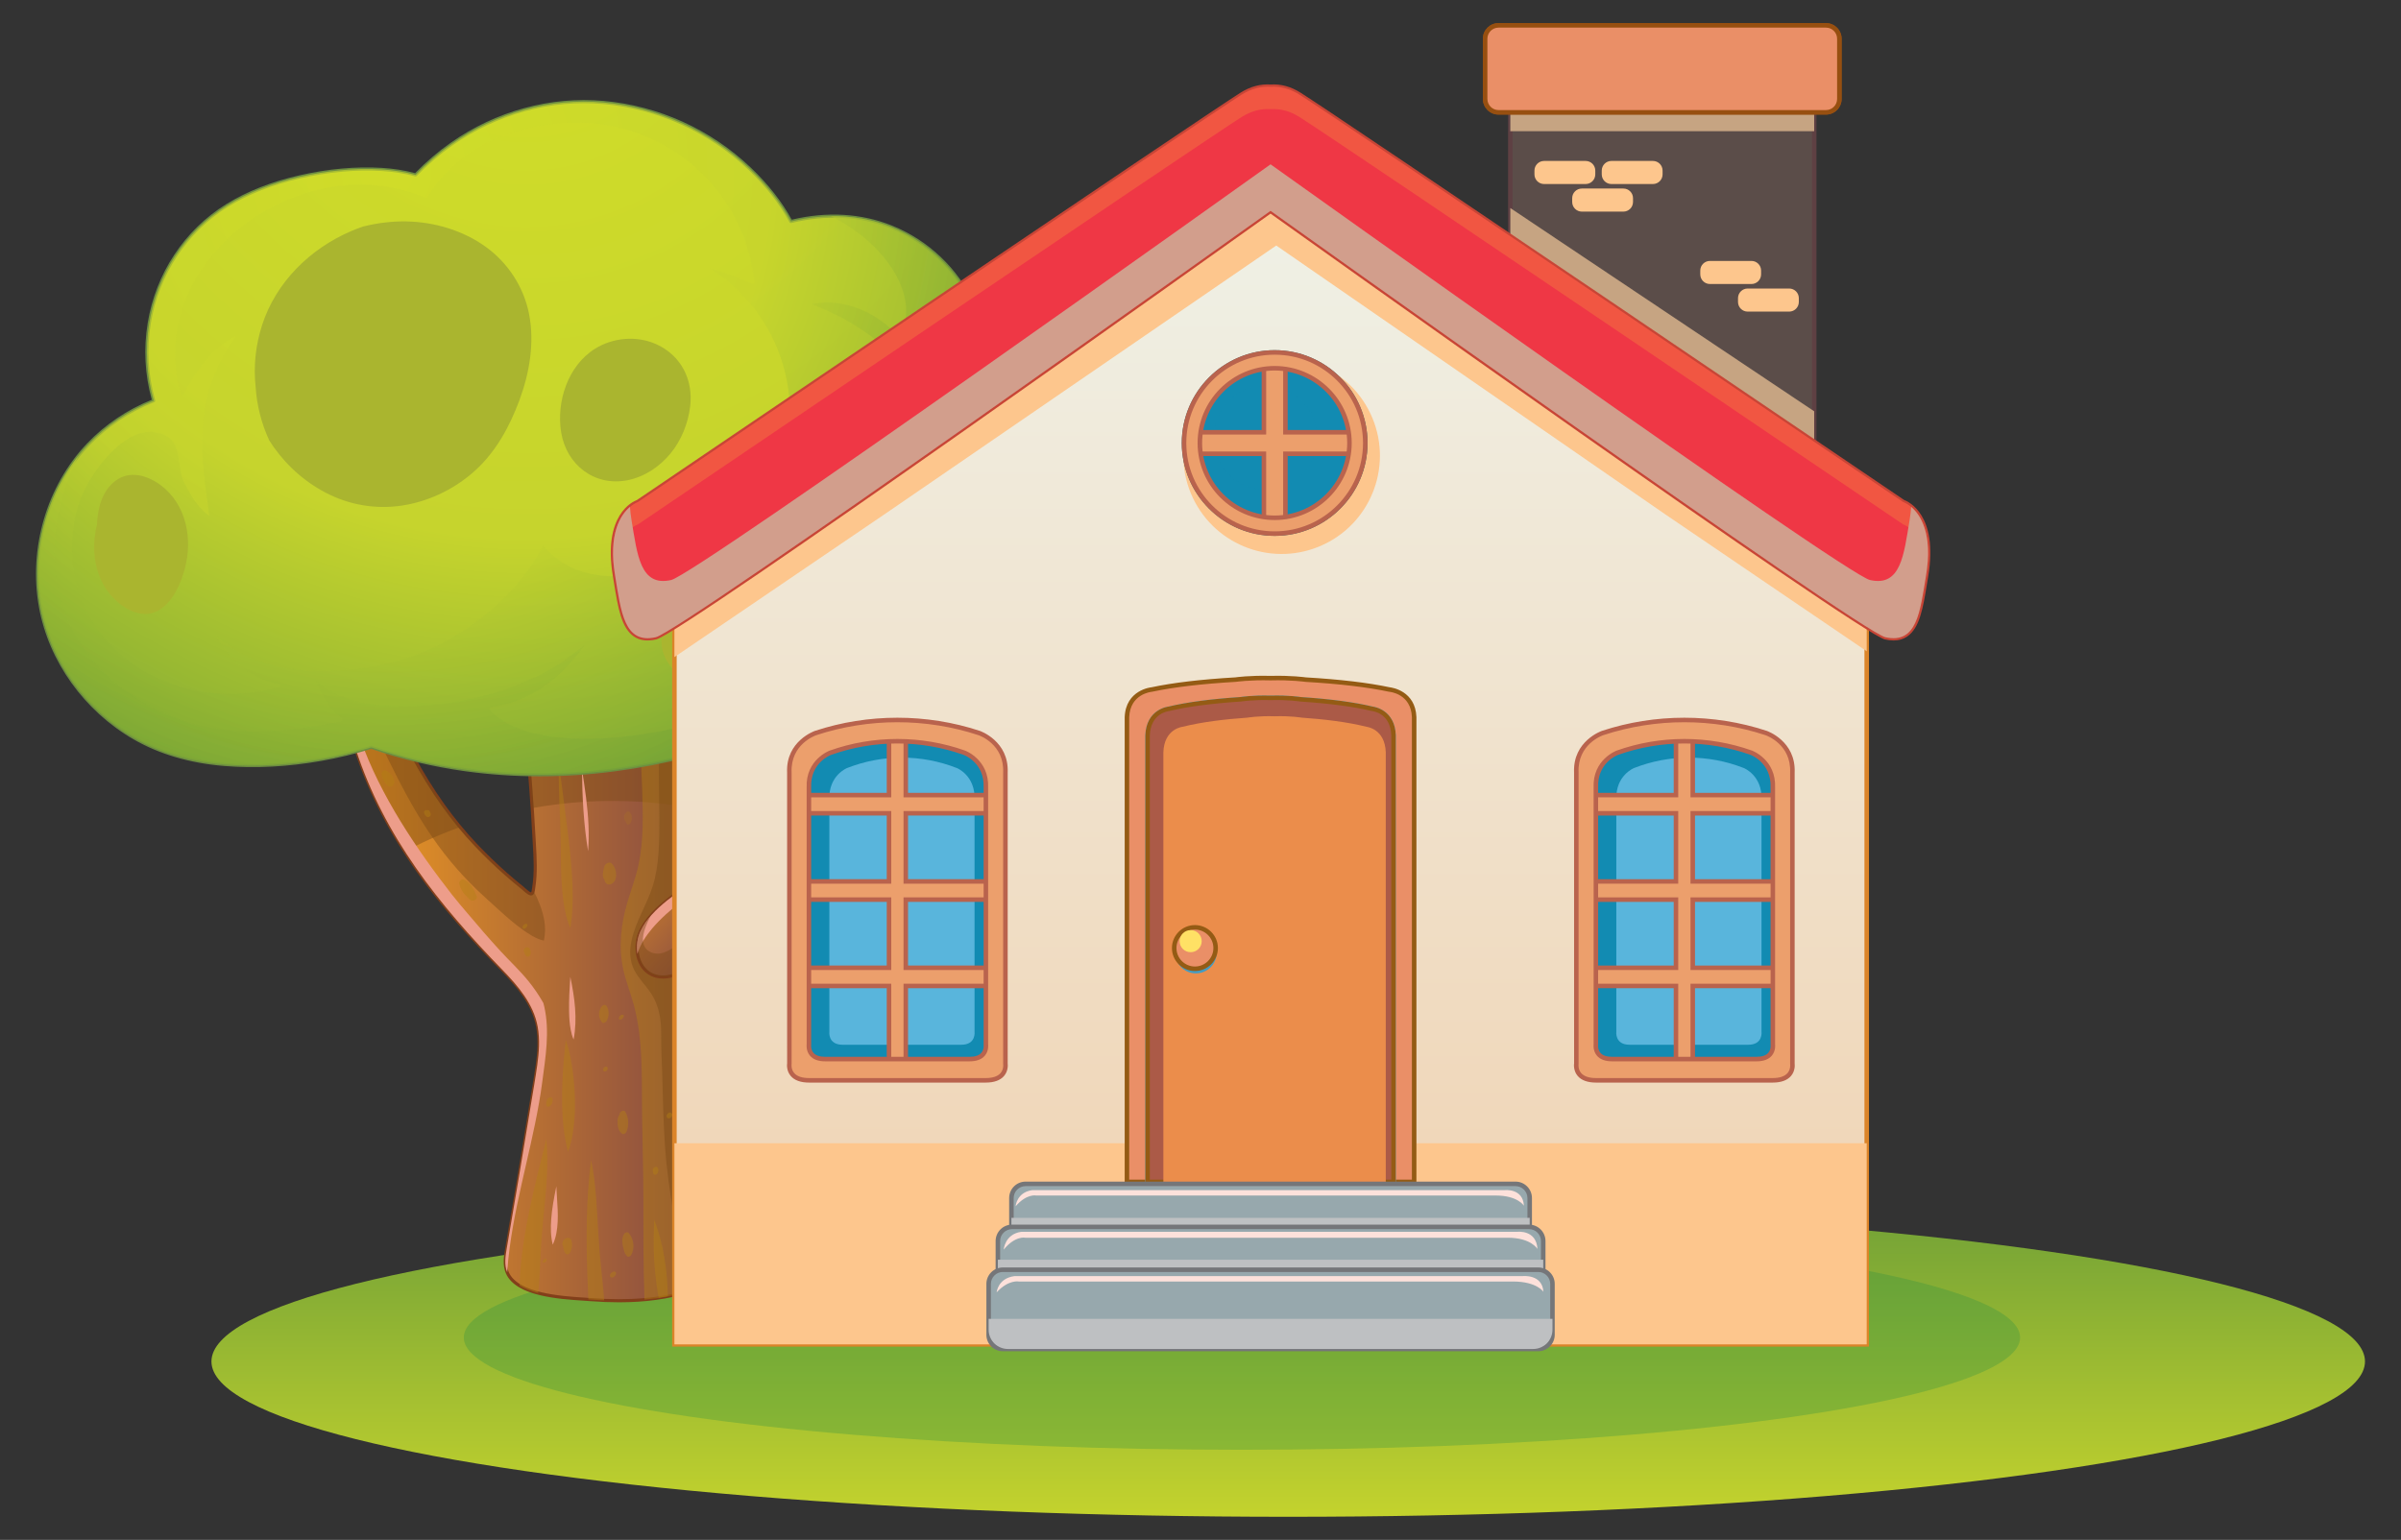 <?xml version="1.0" encoding="utf-8"?>
<!-- Generator: Adobe Illustrator 27.5.0, SVG Export Plug-In . SVG Version: 6.00 Build 0)  -->
<svg version="1.1" id="Layer_1" xmlns="http://www.w3.org/2000/svg" xmlns:xlink="http://www.w3.org/1999/xlink" x="0px" y="0px"
	 viewBox="0 0 515.284 330.581" style="enable-background:new 0 0 515.284 330.581;" xml:space="preserve">
<rect x="0" y="0" width="515.284" height="330.581" fill="#333333" stroke="none"/>
<g>
	<linearGradient id="SVGID_1_" gradientUnits="userSpaceOnUse" x1="276.467" y1="423.193" x2="276.467" y2="231.108">
		<stop  offset="0" style="stop-color:#D2DE28"/>
		<stop  offset="0.499" style="stop-color:#C6D42D"/>
		<stop  offset="1" style="stop-color:#4E8C3B"/>
	</linearGradient>
	<ellipse style="fill:url(#SVGID_1_);" cx="276.467" cy="292.279" rx="231.088" ry="33.343"/>
	<ellipse style="opacity:0.28;fill:#258C43;" cx="266.539" cy="287.14" rx="166.997" ry="24.096"/>
	<g>
		<g>
			<g>
				
					<linearGradient id="SVGID_00000001645891078334358880000017116841570274746758_" gradientUnits="userSpaceOnUse" x1="75.193" y1="207.881" x2="152.169" y2="207.881">
					<stop  offset="0" style="stop-color:#EF9A21"/>
					<stop  offset="1" style="stop-color:#824744"/>
				</linearGradient>
				<path style="fill:url(#SVGID_00000001645891078334358880000017116841570274746758_);" d="M151.434,267.047
					c-6.451-37.947-5.286-76.23-5.467-114.592c-0.012-2.542-0.024-5.084-0.036-7.625c-0.032-6.733-5.222-8.564-11.146-8.282
					c-5.527,0.262-11.017,1.293-16.263,3.052c-1.781,0.598-3.601,1.323-4.874,2.704c-3.486,3.782-0.925,12.463-0.535,17.009
					c0.584,6.803,1.124,13.612,1.486,20.431c0.189,3.566,0.519,7.182-0.043,10.729c-0.046,0.288-0.111,1.29-0.461,1.405
					c-0.493,0.162-1.546-0.934-1.889-1.209c-1.204-0.963-2.386-1.955-3.543-2.974c-2.245-1.976-4.4-4.056-6.462-6.222
					c-5.388-5.659-9.843-12.165-13.544-19.033c-1.853-3.439-3.519-6.979-5.01-10.59c-0.669-1.62-0.72-3.063-2.41-3.421
					c-1.467-0.311-3.556,1.236-4.448,2.226c-2.556,2.836-1.524,6.852-0.456,10.133c6.138,18.862,17.837,33.383,31.449,47.38
					c3.362,3.457,6.715,7.336,7.608,12.229c0.498,2.73,0.294,5.508-0.084,8.239c-0.399,2.882-0.918,5.751-1.389,8.622
					c-1.679,10.232-3.372,20.457-5.15,30.672c-0.311,1.786-0.608,3.699,0.134,5.354c2.308,5.147,13.217,5.36,17.907,5.718
					c6.985,0.532,14.303,0.279,21.031-1.834c1.247-0.392,2.504-0.958,3.315-1.984C152.977,272.877,151.874,269.639,151.434,267.047z
					"/>
				<path style="fill:#823F1A;" d="M132.836,279.576c-1.935,0-3.951-0.081-6.053-0.241c-0.427-0.033-0.905-0.064-1.424-0.098
					c-5.454-0.358-14.583-0.955-16.761-5.816c-0.81-1.806-0.449-3.88-0.159-5.547c1.808-10.391,3.543-20.881,5.149-30.668
					c0.132-0.807,0.269-1.614,0.405-2.42c0.343-2.029,0.697-4.126,0.983-6.193c0.335-2.42,0.607-5.279,0.086-8.134
					c-0.896-4.913-4.351-8.799-7.519-12.056c-12.541-12.896-25.041-27.578-31.527-47.51c-1.227-3.768-2.012-7.644,0.525-10.459
					c0.824-0.914,3.078-2.682,4.764-2.329c1.508,0.32,1.885,1.436,2.284,2.617c0.108,0.32,0.222,0.658,0.364,1.003
					c1.511,3.658,3.192,7.211,4.995,10.559c3.946,7.324,8.485,13.704,13.492,18.962c2.086,2.19,4.253,4.276,6.441,6.202
					c1.156,1.017,2.345,2.014,3.532,2.963c0.07,0.056,0.169,0.145,0.286,0.251c0.693,0.626,1.127,0.938,1.294,0.901
					c0.031-0.04,0.122-0.253,0.21-0.96l0.023-0.18c0.481-3.037,0.298-6.182,0.12-9.224c-0.027-0.479-0.055-0.958-0.081-1.436
					c-0.385-7.238-0.967-14.385-1.486-20.42c-0.086-1.001-0.282-2.23-0.49-3.532c-0.76-4.755-1.706-10.673,1.112-13.732
					c1.368-1.485,3.305-2.221,5.013-2.794c5.284-1.772,10.786-2.805,16.353-3.069c4.141-0.196,7.231,0.638,9.173,2.481
					c1.529,1.45,2.31,3.513,2.322,6.133l0.036,7.624c0.027,5.758,0.024,11.609,0.021,17.266c-0.018,31.98-0.037,65.048,5.441,97.273
					l0,0c0.071,0.418,0.159,0.853,0.25,1.298c0.481,2.366,1.026,5.049-0.597,7.102c-0.946,1.197-2.437,1.769-3.477,2.095
					C143.488,278.884,138.509,279.576,132.836,279.576z M80.84,148.723c-1.217,0-2.934,1.19-3.804,2.156
					c-2.426,2.691-1.471,6.474-0.386,9.808c6.444,19.801,18.885,34.412,31.371,47.251c3.237,3.327,6.767,7.305,7.697,12.401
					c0.538,2.947,0.26,5.872-0.082,8.345c-0.287,2.077-0.643,4.18-0.986,6.213c-0.136,0.806-0.272,1.612-0.405,2.418
					c-1.606,9.789-3.342,20.281-5.151,30.675c-0.275,1.577-0.616,3.54,0.111,5.161c2.014,4.494,11.241,5.099,16.197,5.423
					c0.522,0.035,1.002,0.066,1.432,0.098c8.184,0.626,15.021,0.029,20.906-1.819c0.955-0.3,2.322-0.821,3.153-1.873
					c1.432-1.811,0.919-4.332,0.467-6.557c-0.092-0.453-0.182-0.894-0.254-1.319l0,0c-5.488-32.281-5.469-65.378-5.451-97.385
					c0.003-5.657,0.007-11.507-0.021-17.263l-0.036-7.625c-0.012-2.43-0.723-4.332-2.115-5.652
					c-1.804-1.714-4.723-2.485-8.683-2.299c-5.506,0.262-10.947,1.283-16.173,3.035c-1.629,0.547-3.474,1.245-4.735,2.615
					c-2.6,2.821-1.682,8.562-0.945,13.175c0.21,1.313,0.409,2.554,0.496,3.579c0.519,6.041,1.102,13.194,1.487,20.442
					c0.025,0.477,0.053,0.954,0.081,1.432c0.179,3.077,0.364,6.258-0.128,9.367l-0.021,0.157c-0.085,0.682-0.205,1.361-0.666,1.512
					c-0.538,0.183-1.199-0.366-1.945-1.039c-0.105-0.095-0.193-0.175-0.256-0.225c-1.195-0.955-2.391-1.96-3.555-2.984
					c-2.203-1.938-4.384-4.038-6.484-6.242c-5.047-5.3-9.621-11.728-13.596-19.105c-1.814-3.368-3.504-6.941-5.024-10.621
					c-0.148-0.359-0.267-0.71-0.38-1.043c-0.394-1.167-0.655-1.938-1.791-2.179C81.063,148.733,80.954,148.723,80.84,148.723z"/>
			</g>
			<path style="opacity:0.43;fill:#7A4916;" d="M114.215,173.476c3.315-0.587,6.658-1.02,10.014-1.266
				c5.069-0.372,10.167-0.355,15.232,0.072c2.183,0.184,4.36,0.448,6.525,0.786c0.003-6.868,0.013-13.74-0.019-20.614
				c-0.012-2.542-0.024-5.083-0.036-7.625c-0.032-6.733-5.222-8.564-11.146-8.282c-5.527,0.262-11.017,1.293-16.263,3.052
				c-1.781,0.597-3.601,1.323-4.874,2.704c-3.486,3.782-0.925,12.463-0.535,17.009C113.518,164.031,113.898,168.751,114.215,173.476
				z"/>
			<path style="opacity:0.43;fill:#7A4916;" d="M94.655,179.128c1.346-0.559,2.708-1.08,4.08-1.572
				c-3.868-4.67-7.205-9.781-10.079-15.115c-1.853-3.439-3.519-6.98-5.01-10.59c-0.669-1.62-0.72-3.062-2.41-3.421
				c-1.467-0.311-3.556,1.236-4.448,2.227c-2.556,2.836-1.524,6.852-0.456,10.133c2.612,8.028,6.239,15.264,10.585,22.013
				C89.432,181.448,92.016,180.223,94.655,179.128z"/>
			<path style="fill:#ED9D8A;" d="M113.916,237.259c-1.679,10.232-3.372,20.457-5.15,30.672c-0.302,1.736-0.583,3.588,0.082,5.21
				c0.126-1.815,0.31-3.626,0.553-5.429c0.806-5.967,2.152-11.842,3.493-17.706c1.338-5.851,2.689-11.715,3.472-17.672
				c0.709-5.4,1.66-10.889,0.428-16.286c-0.057-0.248-0.128-0.493-0.191-0.74c-0.947-1.657-2.022-3.247-3.25-4.751
				c-1.854-2.273-4-4.262-5.98-6.419c-2.422-2.639-4.755-5.358-7.066-8.095c-1.113-1.317-2.246-2.62-3.306-3.981
				c-0.932-1.196-1.852-2.4-2.759-3.614c-1.94-2.598-3.818-5.242-5.609-7.945c-3.645-5.501-6.952-11.257-9.544-17.334
				c-1.439-3.375-2.647-6.858-3.521-10.421c-0.858,2.53-0.062,5.504,0.764,8.04c6.138,18.862,17.837,33.383,31.449,47.38
				c3.362,3.457,6.715,7.336,7.608,12.229c0.498,2.73,0.294,5.508-0.084,8.239C114.906,231.519,114.387,234.388,113.916,237.259z"/>
			<path style="fill:#ED9D8A;" d="M119.331,254.988c-0.451,2.24-0.87,4.496-1.036,6.778c-0.132,1.81-0.12,3.671,0.335,5.436
				c0.365-0.775,0.611-1.6,0.771-2.447c0.629-3.328,0.129-6.714-0.007-10.08C119.373,254.78,119.352,254.884,119.331,254.988z"/>
			<path style="fill:#ED9D8A;" d="M122.13,217.107c0.027,1.318,0.104,2.646,0.348,3.944c0.135,0.719,0.322,1.442,0.624,2.112
				c0.848-4.444,0.235-9.014-0.708-13.445C122.233,212.178,122.08,214.641,122.13,217.107z"/>
			<path style="fill:#ED9D8A;" d="M126.303,177.282c-0.167-4.072-0.781-8.099-1.403-12.125c0.056,5.893,0.347,11.784,1.314,17.595
				C126.355,180.933,126.378,179.105,126.303,177.282z"/>
			<path style="opacity:0.43;fill:#7A4916;" d="M79.653,155.482c2.532,5.193,4.987,10.428,7.768,15.494
				c2.712,4.94,5.734,9.692,9.345,14.029c1.756,2.11,3.626,4.126,5.606,6.028c1.535,1.475,3.136,2.889,4.712,4.321
				c1.609,1.462,3.248,2.904,5.014,4.177c1.382,0.996,2.928,2.024,4.621,2.406c0.33-1.433,0.337-2.915,0.084-4.363
				c-0.394-2.261-1.284-4.404-2.342-6.441c-0.064,0.339-0.17,0.68-0.365,0.744c-0.493,0.162-1.546-0.934-1.889-1.209
				c-1.204-0.963-2.386-1.955-3.543-2.974c-2.245-1.975-4.4-4.056-6.462-6.222c-5.388-5.659-9.843-12.165-13.544-19.033
				c-1.853-3.439-3.519-6.98-5.01-10.59c-0.669-1.62-0.72-3.062-2.41-3.421c-1.467-0.311-3.556,1.236-4.448,2.227
				c-0.333,0.37-0.602,0.76-0.822,1.165C77.845,151.981,78.925,153.99,79.653,155.482z"/>
			<path style="opacity:0.43;fill:#B38113;" d="M120.972,171.785c-0.341-2.679-0.673-5.368-1.077-8.044
				c-0.015,2.543,0.034,5.088,0.124,7.629c0.121,3.414,0.31,6.82,0.331,10.237c0.021,3.258,0.023,6.522,0.325,9.769
				c0.248,2.667,0.688,5.398,1.725,7.886c0.498-3.036,0.575-6.132,0.462-9.202C122.638,183.944,121.744,177.85,120.972,171.785z"/>
			<path style="opacity:0.43;fill:#B38113;" d="M117.25,244.543c-0.568,2.28-1.143,4.557-1.702,6.839
				c-1.315,5.37-2.535,10.774-3.308,16.252c-0.39,2.768-0.663,5.568-0.744,8.371c1.141,0.688,2.521,1.204,4.004,1.595
				c0.28-2.881,0.443-5.771,0.555-8.663c0.111-2.886,0.405-5.759,0.681-8.633C117.237,255.09,117.758,249.778,117.25,244.543z"/>
			<path style="opacity:0.43;fill:#B38113;" d="M121.195,225.416c-0.391,3.866-0.641,7.754-0.562,11.641
				c0.069,3.438,0.397,6.898,1.265,10.232c0.528-1.391,0.859-2.86,1.084-4.324c0.57-3.712,0.521-7.536,0.14-11.264
				c-0.289-2.823-0.762-5.723-1.689-8.433C121.351,223.983,121.267,224.699,121.195,225.416z"/>
			<path style="opacity:0.43;fill:#B38113;" d="M129.101,273.105c-0.294-2.771-0.537-5.54-0.699-8.322
				c-0.306-5.264-0.459-10.592-1.548-15.765c-0.288,2.275-0.506,4.56-0.656,6.848c-0.505,7.694-0.299,15.401,0.071,23.098
				c0.187,0.013,0.368,0.026,0.538,0.039c0.949,0.072,1.905,0.127,2.865,0.168C129.529,277.145,129.315,275.124,129.101,273.105z"/>
			<path style="opacity:0.43;fill:#B38113;" d="M151.434,267.047c-6.451-37.947-5.286-76.23-5.467-114.592
				c-0.012-2.542-0.024-5.083-0.036-7.625c-0.032-6.733-5.222-8.564-11.146-8.282c-0.038,0.002-0.076,0.006-0.113,0.007
				c0.291,0.242,0.562,0.519,0.808,0.838c1.398,1.815,1.755,4.189,1.906,6.415c0.18,2.653,0.059,5.333,0.061,7.99
				c0.002,3.03,0.013,6.06,0.069,9.089c0.105,5.637,0.553,11.288,0.39,16.926c-0.077,2.65-0.331,5.3-0.88,7.896
				c-0.584,2.768-1.628,5.392-2.414,8.104c-1.355,4.672-1.881,9.377-0.878,14.175c0.558,2.671,1.599,5.179,2.307,7.805
				c0.678,2.515,1.08,5.098,1.328,7.688c0.514,5.367,0.363,10.765,0.43,16.149c0.074,5.838,0.267,11.669,0.273,17.509
				c0.008,7.285-0.031,14.582,0.243,21.863c3.239-0.291,6.443-0.865,9.524-1.833c1.247-0.392,2.504-0.958,3.315-1.984
				C152.977,272.877,151.874,269.639,151.434,267.047z"/>
			<path style="opacity:0.43;fill:#B38113;" d="M140.415,261.857c-0.052,0.996-0.094,1.992-0.113,2.99
				c-0.085,4.61,0.208,9.241,1.064,13.775c0.654-0.1,1.306-0.213,1.954-0.341C143.24,272.754,142.389,267.056,140.415,261.857z"/>
			<path style="opacity:0.43;fill:#7A4916;" d="M151.434,267.047c-6.451-37.947-5.286-76.23-5.467-114.592
				c-0.012-2.542-0.024-5.083-0.036-7.625c-0.017-3.609-1.524-5.8-3.824-7.021c-0.843,10.016-0.749,20.085-0.689,30.128
				c0.03,5.053,0.25,10.165-0.097,15.21c-0.167,2.419-0.524,4.841-1.259,7.157c-0.602,1.896-1.462,3.696-2.292,5.499
				c-1.726,3.749-3.711,8.503-1.619,12.512c0.923,1.77,2.377,3.169,3.488,4.811c1.216,1.798,1.851,3.825,2.104,5.969
				c0.278,2.352,0.106,4.717,0.212,7.076c0.117,2.61,0.187,5.223,0.258,7.834c0.143,5.255,0.291,10.515,0.826,15.747
				c0.946,9.253,3.008,18.339,4.423,27.523c0.125-0.038,0.253-0.067,0.378-0.106c1.247-0.392,2.504-0.958,3.315-1.984
				C152.977,272.877,151.874,269.639,151.434,267.047z"/>
			<g>
				
					<linearGradient id="SVGID_00000095328734818485797670000013338498235302279579_" gradientUnits="userSpaceOnUse" x1="146.365" y1="161.933" x2="173.18" y2="186.31">
					<stop  offset="0" style="stop-color:#EF9A21"/>
					<stop  offset="1" style="stop-color:#824744"/>
				</linearGradient>
				<path style="fill:url(#SVGID_00000095328734818485797670000013338498235302279579_);" d="M181.482,143.735
					c-0.051-0.517-0.12-1.027-0.208-1.527c-0.28-1.588-1.244-4.505-3.493-3.888c-2.902,0.796-3.001,4.868-3.12,7.103
					c-0.245,4.598-0.85,9.435-2.478,13.775c-4.255,11.344-12.173,21.604-21.841,28.87c-4.303,3.234-10.527,6.805-12.883,11.841
					c-1.501,3.208-0.817,7.729,2.365,9.283c3.045,1.487,6.629-0.3,9.411-2.235c11.775-8.185,21.016-20.083,26.618-33.24
					c2.845-6.682,4.766-13.789,5.414-21.032C181.522,149.823,181.775,146.673,181.482,143.735z"/>
				<path style="fill:#823F1A;" d="M142.281,210.081c-0.933,0-1.799-0.197-2.604-0.591c-3.391-1.656-4.05-6.453-2.52-9.723
					c1.933-4.133,6.375-7.266,10.295-10.03c0.953-0.673,1.853-1.307,2.689-1.936c9.839-7.395,17.556-17.596,21.73-28.722
					c1.374-3.663,2.155-8.009,2.457-13.675l0.013-0.254c0.122-2.364,0.325-6.321,3.352-7.152c0.682-0.188,1.316-0.102,1.881,0.255
					c1.402,0.887,1.907,3.207,2.028,3.896c0.088,0.5,0.159,1.022,0.211,1.552c0.287,2.881,0.062,5.908-0.215,9.014
					c-0.627,7.019-2.457,14.13-5.439,21.133c-5.771,13.554-15.265,25.41-26.734,33.383
					C146.685,209.135,144.323,210.081,142.281,210.081z M178.378,138.568c-0.162,0-0.332,0.025-0.509,0.074
					c-2.563,0.703-2.751,4.359-2.863,6.543l-0.014,0.256c-0.306,5.737-1.1,10.145-2.499,13.874
					c-4.217,11.243-12.013,21.549-21.952,29.02c-0.845,0.635-1.749,1.273-2.706,1.948c-3.851,2.716-8.217,5.795-10.075,9.768
					c-1.398,2.989-0.835,7.356,2.209,8.843c2.329,1.139,5.299,0.417,9.075-2.208c11.367-7.903,20.779-19.657,26.501-33.098
					c2.954-6.939,4.767-13.981,5.388-20.931c0.275-3.073,0.498-6.065,0.217-8.887l0,0c-0.051-0.514-0.12-1.019-0.205-1.503
					c-0.226-1.281-0.798-2.859-1.729-3.449C178.955,138.65,178.678,138.568,178.378,138.568z"/>
			</g>
			<path style="fill:#ED9D8A;" d="M139.986,199.296c1.856-2.185,4.065-4.072,6.304-5.852c5.631-4.475,11.289-8.977,15.974-14.475
				c4.385-5.146,8.065-10.942,10.999-17.027c2.948-6.113,5.128-12.606,6.384-19.279c0.209-1.109,0.381-2.224,0.536-3.342
				c-0.553-0.785-1.331-1.297-2.403-1.003c-2.902,0.796-3.001,4.868-3.12,7.103c-0.245,4.598-0.85,9.435-2.478,13.775
				c-4.255,11.344-12.173,21.604-21.841,28.87c-4.303,3.234-10.527,6.805-12.883,11.841c-0.69,1.475-0.912,3.227-0.648,4.841
				C137.41,202.727,138.627,200.896,139.986,199.296z"/>
			<path style="opacity:0.43;fill:#7A4916;" d="M181.482,143.735c-0.051-0.517-0.12-1.027-0.208-1.527
				c-0.232-1.318-0.938-3.543-2.455-3.913c0.042,0.499,0.092,0.996,0.118,1.496c0.367,7.108-0.834,14.259-2.933,21.036
				c-2.125,6.864-5.194,13.454-9.025,19.531c-1.934,3.067-4.07,6.005-6.458,8.734c-2.584,2.954-5.42,5.684-8.404,8.23
				c-1.339,1.142-2.744,2.201-4.086,3.337c-1.102,0.934-2.201,1.882-3.406,2.684c-1.049,0.698-2.352,1.462-3.662,1.379
				c-0.945-0.059-1.931-0.452-2.476-1.257c-1.111-1.64-0.151-4.051,0.565-5.646c0.168-0.375,0.353-0.745,0.541-1.113
				c-0.862,1.002-1.6,2.063-2.133,3.203c-1.501,3.208-0.817,7.729,2.365,9.283c3.045,1.487,6.629-0.301,9.411-2.234
				c11.775-8.185,21.016-20.083,26.618-33.24c2.845-6.682,4.766-13.789,5.414-21.032
				C181.522,149.823,181.775,146.673,181.482,143.735z"/>
			<path style="opacity:0.43;fill:#B38113;" d="M132.142,186.991c-0.151-0.611-0.423-1.164-0.866-1.619
				c-0.493-0.505-1.412,0.066-1.58,0.62c-0.12,0.395-0.222,0.796-0.275,1.206c-0.053,0.41-0.096,0.841,0.049,1.237
				c0.048,0.131,0.119,0.24,0.206,0.331c0.011,0.043,0.017,0.087,0.03,0.13c0.074,0.26,0.188,0.54,0.383,0.734
				c0.366,0.363,0.897,0.3,1.303,0.044c0.338-0.213,0.59-0.589,0.698-0.97C132.247,188.147,132.283,187.557,132.142,186.991z"/>
			<g style="opacity:0.43;">
				<path style="opacity:0.43;fill:#B38113;" d="M135.199,174.371c0.006,0.009,0.011,0.018,0.017,0.027
					c0.001,0.001,0.003,0.002,0.003,0.003C135.212,174.392,135.206,174.382,135.199,174.371z"/>
				<path style="opacity:0.43;fill:#B38113;" d="M135.499,174.919c-0.064-0.193-0.168-0.355-0.283-0.52
					c-0.039-0.075-0.093-0.135-0.17-0.172c-0.064-0.031-0.13-0.043-0.199-0.036c-0.182,0.002-0.376,0.085-0.498,0.223
					c-0.295,0.333-0.437,0.749-0.404,1.193c0.019,0.26,0.127,0.581,0.336,0.767c0.073,0.205,0.167,0.4,0.304,0.576
					c0.077,0.099,0.231,0.097,0.338,0.069c0.138-0.036,0.275-0.127,0.348-0.252c0.227-0.388,0.362-0.808,0.344-1.261
					C135.607,175.305,135.561,175.108,135.499,174.919z"/>
				<path style="opacity:0.43;fill:#B38113;" d="M135.229,174.411c-0.002-0.004-0.007-0.005-0.009-0.009
					c0.017,0.025,0.035,0.051,0.052,0.076C135.258,174.455,135.243,174.433,135.229,174.411z"/>
			</g>
			<path style="opacity:0.43;fill:#B38113;" d="M128.109,162.417c-0.056-0.164-0.243-0.231-0.398-0.23
				c-0.199,0.002-0.379,0.094-0.52,0.232c-0.184,0.182-0.336,0.484-0.306,0.758c-0.027,0.098-0.057,0.194-0.066,0.299
				c-0.028,0.341,0.011,0.659,0.102,0.987c0.038,0.137,0.207,0.192,0.33,0.19c0.16-0.002,0.321-0.075,0.431-0.193
				c0.275-0.293,0.453-0.636,0.524-1.033C128.27,163.083,128.222,162.746,128.109,162.417z"/>
			<path style="opacity:0.43;fill:#B38113;" d="M130.179,215.97c-0.293-0.458-0.84-0.198-1.103,0.152
				c-0.155,0.207-0.261,0.446-0.326,0.695c-0.163,0.26-0.194,0.568-0.195,0.882c-0.002,0.651,0.237,1.286,0.651,1.785
				c0.258,0.312,0.782-0.004,0.938-0.251C130.753,218.269,130.803,216.945,130.179,215.97z"/>
			<path style="opacity:0.43;fill:#B38113;" d="M133.566,217.824c-0.564,0-1.114,1.071-0.426,1.071
				C133.703,218.896,134.253,217.824,133.566,217.824z"/>
			<path style="opacity:0.43;fill:#B38113;" d="M134.218,238.693c-0.289-0.523-1.063-0.136-1.207,0.318
				c-0.041,0.131-0.076,0.262-0.108,0.394c-0.282,0.323-0.358,0.848-0.366,1.258c-0.009,0.496,0.01,0.992,0.139,1.473
				c0.144,0.536,0.415,0.957,0.872,1.276c0.142,0.1,0.372,0.027,0.507-0.042c0.184-0.094,0.331-0.246,0.409-0.44
				C135.01,241.571,134.927,239.979,134.218,238.693z"/>
			<path style="opacity:0.43;fill:#B38113;" d="M141.281,250.983c-0.016-0.072-0.032-0.146-0.059-0.214
				c-0.025-0.065-0.08-0.124-0.131-0.172c-0.093-0.089-0.237-0.129-0.364-0.107c-0.047,0.012-0.094,0.025-0.142,0.037
				c-0.077,0.027-0.146,0.069-0.205,0.124c-0.103,0.083-0.201,0.193-0.245,0.32c-0.013,0.047-0.026,0.094-0.038,0.141
				c-0.014,0.085-0.002,0.167,0.029,0.246l-0.017-0.062c0.007,0.024,0.012,0.048,0.018,0.072c0.001,0.001,0,0.002,0.001,0.004
				c0.001,0.002,0.001,0.005,0.002,0.007c0.002,0.008,0.005,0.015,0.007,0.022c0.001,0.004,0.003,0.008,0.004,0.012
				c-0.004,0.065-0.006,0.131,0.001,0.196c0.008,0.068,0.027,0.133,0.046,0.198c0.011,0.038,0.026,0.074,0.045,0.109
				c0.009,0.017,0.021,0.033,0.028,0.051c0.008,0.02,0.015,0.04,0.023,0.059c0.031,0.066,0.079,0.115,0.145,0.147
				c0.051,0.025,0.104,0.035,0.159,0.029c0.06,0.004,0.118-0.007,0.174-0.031c0.085-0.033,0.159-0.082,0.223-0.147
				c0.093-0.112,0.134-0.16,0.197-0.291c0.015-0.032,0.029-0.064,0.04-0.098c0.035-0.103,0.07-0.215,0.075-0.325
				C141.302,251.201,141.304,251.091,141.281,250.983z"/>
			<path style="opacity:0.43;fill:#B38113;" d="M134.902,264.671c-0.138-0.157-0.389-0.145-0.566-0.078
				c-0.238,0.09-0.394,0.276-0.503,0.498c-0.466,0.942-0.287,2.005-0.023,2.975c0.022,0.082,0.046,0.166,0.071,0.251
				c0.092,0.509,0.324,0.994,0.706,1.38c0.251,0.253,0.715,0.03,0.861-0.23C136.3,267.952,136.041,265.966,134.902,264.671z"/>
			<path style="opacity:0.43;fill:#B38113;" d="M144.238,239.155c-0.025-0.036-0.05-0.073-0.075-0.109
				c-0.008-0.008-0.018-0.012-0.027-0.019c-0.002-0.005-0.003-0.011-0.005-0.016c-0.021-0.031-0.042-0.061-0.063-0.092
				c-0.041-0.044-0.089-0.07-0.146-0.08c-0.037-0.016-0.075-0.021-0.115-0.015c-0.064-0.004-0.125,0.007-0.185,0.033
				c-0.055,0.018-0.105,0.048-0.154,0.078c-0.054,0.034-0.103,0.076-0.149,0.12c-0.008,0.008-0.016,0.016-0.024,0.024
				c-0.074,0.083-0.104,0.121-0.135,0.176c0.003-0.007,0.007-0.014,0.011-0.02c-0.011,0.021-0.017,0.03-0.024,0.044
				c-0.002,0.004-0.004,0.007-0.006,0.011c-0.023,0.042-0.035,0.064-0.043,0.084c-0.001,0.003-0.002,0.004-0.003,0.006
				c0.001-0.002,0.002-0.004,0.003-0.006c-0.006,0.017-0.012,0.037-0.024,0.081c-0.019,0.047-0.026,0.095-0.022,0.145
				c-0.006,0.025-0.006,0.049-0.001,0.073c0.005,0.023,0.013,0.049,0.019,0.07c0.004,0.015,0.012,0.053,0.022,0.076
				c0.002,0.004,0.004,0.008,0.006,0.011c0.025,0.037,0.05,0.073,0.075,0.109c0,0.001,0.001,0.001,0.001,0.002
				c0.001,0.001,0.001,0.001,0.002,0.002c0.001,0.002,0.003,0.003,0.004,0.005c0.002,0.001,0.003,0.003,0.005,0.004
				c0.001,0.001,0.001,0.001,0.002,0.002c0.014,0.011,0.095,0.068,0.11,0.078c0.004,0.002,0.008,0.005,0.012,0.007
				c0.002,0.001,0.004,0.002,0.007,0.002c0.001,0,0.001,0,0.002,0.001c0.043,0.012,0.086,0.025,0.13,0.037
				c0.001,0,0.002,0.001,0.003,0.001c0.006,0.001,0.012,0.002,0.017,0.002c0.075,0.011,0.147,0.004,0.217-0.021
				c0.08-0.015,0.153-0.046,0.221-0.094c0.076-0.047,0.141-0.106,0.192-0.178c0.058-0.061,0.103-0.133,0.132-0.213
				c0.013-0.049,0.027-0.099,0.04-0.148C144.286,239.334,144.275,239.243,144.238,239.155z"/>
			<path style="opacity:0.43;fill:#B38113;" d="M155.643,191.342c-0.1-0.285-0.478-0.299-0.711-0.214
				c-0.15,0.054-0.3,0.124-0.447,0.204c-0.063,0.008-0.125,0.022-0.183,0.039c-0.295,0.089-0.526,0.3-0.718,0.533
				c-0.208,0.252-0.348,0.567-0.473,0.868c-0.132,0.318-0.231,0.651-0.307,0.987c-0.083,0.364-0.133,0.761,0.12,1.072
				c0.238,0.294,0.631,0.292,0.962,0.191c0.652-0.199,1.084-0.839,1.397-1.405C155.674,192.909,155.921,192.136,155.643,191.342z"/>
			<path style="opacity:0.43;fill:#B38113;" d="M162.227,186.698l-0.06-0.087c-0.053-0.052-0.116-0.082-0.189-0.09h-0.118
				c-0.06-0.009-0.117-0.003-0.173,0.017c-0.063,0.012-0.122,0.037-0.175,0.075c-0.061,0.037-0.112,0.084-0.153,0.141
				c-0.047,0.049-0.082,0.106-0.105,0.17c-0.011,0.039-0.021,0.079-0.032,0.118c-0.012,0.075-0.004,0.147,0.026,0.217l0.06,0.087
				c0.053,0.051,0.116,0.081,0.189,0.09h0.118c0.059,0.009,0.117,0.003,0.173-0.016c0.063-0.012,0.122-0.037,0.176-0.075
				c0.061-0.037,0.112-0.084,0.153-0.141c0.047-0.049,0.082-0.105,0.105-0.17c0.011-0.039,0.021-0.079,0.032-0.118
				C162.265,186.841,162.257,186.768,162.227,186.698z"/>
			<path style="opacity:0.43;fill:#B38113;" d="M102.312,192.429c-0.561-1.427-1.274-2.922-2.742-3.601
				c-0.453-0.21-1.091,0.339-1.008,0.819c0.195,1.117,0.837,2.119,1.681,2.871c0.451,0.583,1.082,1.161,1.771,0.636
				C102.235,192.987,102.425,192.717,102.312,192.429z"/>
			<path style="opacity:0.43;fill:#B38113;" d="M92.427,174.65c-0.041-0.101-0.086-0.199-0.133-0.297
				c-0.022-0.047-0.045-0.094-0.067-0.14c-0.073-0.151-0.18-0.303-0.37-0.31c-0.069-0.01-0.137-0.004-0.202,0.019
				c-0.027,0.005-0.049,0.023-0.074,0.031c-0.051-0.021-0.107-0.033-0.16-0.024c-0.088,0.015-0.165,0.053-0.234,0.109
				c-0.069,0.056-0.136,0.131-0.165,0.217c-0.009,0.032-0.017,0.064-0.026,0.095c-0.01,0.061-0.003,0.12,0.021,0.176
				c0.022,0.073,0.045,0.152,0.079,0.221c0.016,0.032,0.038,0.062,0.058,0.091c0.038,0.056,0.076,0.113,0.117,0.167
				c0.09,0.121,0.196,0.226,0.301,0.334c0.041,0.044,0.09,0.071,0.147,0.081c0.056,0.022,0.115,0.026,0.176,0.014
				c0.042-0.011,0.084-0.022,0.126-0.033c0.069-0.024,0.129-0.061,0.182-0.11c0.091-0.074,0.178-0.172,0.218-0.285
				C92.462,174.888,92.475,174.769,92.427,174.65z"/>
			<path style="opacity:0.43;fill:#B38113;" d="M84.08,166.433c-0.315-0.449-0.757-0.806-1.26-1.025
				c-0.448-0.195-0.978,0.313-0.937,0.762c0.058,0.632,0.313,1.279,0.729,1.778c0.021,0.035,0.033,0.073,0.055,0.107
				c0.135,0.208,0.285,0.441,0.483,0.596c0.249,0.195,0.543,0.301,0.855,0.184c0.365-0.138,0.615-0.51,0.631-0.895
				C84.659,167.402,84.382,166.862,84.08,166.433z"/>
			<path style="opacity:0.43;fill:#B38113;" d="M113.826,203.954c-0.033-0.091-0.077-0.177-0.131-0.257
				c-0.051-0.076-0.097-0.154-0.168-0.213c-0.008-0.006-0.015-0.012-0.023-0.019c-0.022-0.017-0.045-0.033-0.068-0.049
				c-0.035-0.034-0.076-0.054-0.125-0.059c-0.027-0.008-0.054-0.016-0.081-0.023c-0.049,0-0.099,0.001-0.148,0.001
				c-0.059,0.005-0.116,0.028-0.174,0.044c-0.048,0.025-0.097,0.049-0.145,0.074c-0.076,0.046-0.139,0.105-0.191,0.176
				c-0.086,0.104-0.15,0.222-0.171,0.358c-0.016,0.1-0.014,0.212,0.031,0.305c0.023,0.048,0.059,0.098,0.094,0.139
				c0.013,0.016,0.027,0.031,0.04,0.047c-0.018,0.106,0.009,0.209,0.044,0.309c0.018,0.052,0.039,0.105,0.066,0.153
				c0.068,0.12,0.155,0.238,0.253,0.335c0.056,0.056,0.141,0.094,0.219,0.104c0.117,0.016,0.233-0.019,0.335-0.071
				c0.097-0.05,0.175-0.114,0.244-0.198c0.083-0.101,0.13-0.203,0.159-0.332c0.032-0.141,0.051-0.281,0.036-0.427
				C113.909,204.218,113.871,204.082,113.826,203.954z"/>
			<path style="opacity:0.43;fill:#B38113;" d="M112.881,198.31c-0.568,0-1.123,1.08-0.429,1.08
				C113.02,199.389,113.575,198.31,112.881,198.31z"/>
			<path style="opacity:0.43;fill:#B38113;" d="M118.603,236.026c-0.002-0.023-0.004-0.045-0.009-0.067
				c-0.007-0.027-0.014-0.053-0.022-0.08c-0.006-0.051-0.026-0.095-0.061-0.132c-0.021-0.046-0.055-0.08-0.101-0.102
				c-0.022-0.019-0.045-0.035-0.07-0.048c-0.167-0.091-0.379-0.036-0.535,0.044c-0.201,0.103-0.337,0.26-0.431,0.464
				c-0.036,0.079-0.051,0.171-0.053,0.257c-0.001,0.026,0.002,0.043,0.002,0.062c-0.003,0.009-0.01,0.016-0.013,0.025
				c-0.036,0.108-0.06,0.218-0.076,0.33c-0.01,0.07-0.01,0.142-0.011,0.213c-0.001,0.048,0.007,0.095,0.007,0.143
				c0.001-0.038,0.001-0.076,0.002-0.113c-0.003,0.083-0.005,0.166,0,0.249c0.006,0.111,0.094,0.242,0.198,0.285
				c0.118,0.049,0.263,0.051,0.38-0.003c0.124-0.058,0.245-0.12,0.339-0.223c0.065-0.071,0.128-0.148,0.184-0.227
				c0.026-0.037,0.049-0.076,0.071-0.115c0.036-0.066,0.075-0.131,0.099-0.202c0.016-0.047,0.028-0.096,0.041-0.144
				c0.031-0.113,0.055-0.223,0.059-0.34C118.607,236.21,118.611,236.117,118.603,236.026z"/>
			<path style="opacity:0.43;fill:#B38113;" d="M122.748,266.933c-0.012-0.148-0.034-0.295-0.067-0.439
				c-0.045-0.198-0.092-0.418-0.244-0.566c-0.307-0.301-0.782-0.234-1.119-0.022c-0.409,0.258-0.648,0.696-0.635,1.18
				c0.004,0.171,0.073,0.371,0.195,0.504c0.001,0.023-0.001,0.047,0,0.069c0.03,0.492,0.191,1.002,0.468,1.411
				c0.111,0.164,0.243,0.244,0.449,0.218c0.203-0.026,0.436-0.171,0.535-0.354c0.182-0.335,0.306-0.675,0.375-1.053
				C122.76,267.57,122.772,267.246,122.748,266.933z"/>
			<path style="opacity:0.43;fill:#B38113;" d="M117.064,270.244c-0.44,0-0.87,0.837-0.333,0.837
				C117.172,271.081,117.602,270.244,117.064,270.244z"/>
			<path style="opacity:0.43;fill:#B38113;" d="M132.144,273.137c-0.019-0.041-0.05-0.072-0.091-0.092
				c-0.051-0.045-0.112-0.069-0.182-0.074c-0.048-0.005-0.096-0.005-0.144,0.001c-0.049,0.013-0.098,0.026-0.147,0.039
				c-0.07,0.023-0.105,0.046-0.152,0.079c-0.007,0.005-0.014,0.01-0.021,0.014c-0.011,0.008-0.023,0.016-0.034,0.024
				c-0.003,0.001-0.005,0.003-0.008,0.004c-0.005,0.003-0.01,0.006-0.014,0.009c-0.011,0.007-0.019,0.016-0.029,0.024
				c-0.012,0.008-0.023,0.016-0.035,0.024c-0.047,0.038-0.094,0.076-0.141,0.114c-0.032,0.029-0.049,0.069-0.074,0.103
				c-0.012,0.016-0.031,0.025-0.042,0.041c-0.008,0.011-0.008,0.025-0.015,0.037c-0.007,0.013-0.019,0.021-0.025,0.034
				c-0.031,0.046-0.052,0.097-0.061,0.152c-0.005,0.012-0.001,0.025-0.004,0.038c-0.003,0.015-0.014,0.026-0.016,0.041
				c-0.008,0.049-0.009,0.097-0.003,0.144c0,0.001,0,0.001,0,0.002c0,0.001,0,0.001,0.001,0.001c0,0,0,0,0.001,0
				c0.006,0.046,0.017,0.09,0.036,0.134c0.04,0.087,0.103,0.15,0.189,0.191l0.001,0.001c0.045,0.013,0.09,0.025,0.134,0.038
				c0.078,0.011,0.152,0.004,0.225-0.022c0.055-0.009,0.106-0.028,0.153-0.059c0.082-0.036,0.155-0.087,0.217-0.153
				c0.022-0.026,0.045-0.051,0.067-0.077c0.011-0.013,0.022-0.025,0.033-0.037c0.006-0.007,0.011-0.013,0.017-0.02
				c0.021-0.024,0.041-0.049,0.061-0.074c0.058-0.061,0.102-0.131,0.132-0.211c0.025-0.048,0.038-0.098,0.04-0.149
				c0.001-0.047,0.002-0.094,0.003-0.141C132.212,273.249,132.188,273.188,132.144,273.137z"/>
			<path style="opacity:0.43;fill:#B38113;" d="M130.408,229.223c-0.014-0.03-0.045-0.043-0.066-0.066
				c-0.007-0.012-0.006-0.028-0.016-0.04c-0.025-0.046-0.062-0.08-0.112-0.1c-0.002-0.001-0.004-0.002-0.007-0.003
				c-0.033-0.013-0.07-0.025-0.106-0.03c-0.001,0-0.001,0-0.002,0c-0.003,0-0.109,0.001-0.112,0.001c-0.001,0-0.002,0-0.003,0
				c-0.041,0.005-0.082,0.017-0.121,0.032c0,0-0.001,0-0.001,0.001c-0.005,0.002-0.112,0.057-0.115,0.059
				c-0.001,0.001-0.002,0.001-0.003,0.002c-0.019,0.013-0.071,0.057-0.056,0.045c-0.004,0.003-0.04,0.029-0.057,0.046
				c-0.035,0.034-0.064,0.073-0.093,0.112c-0.002,0.002-0.003,0.005-0.005,0.007c-0.023,0.04-0.045,0.081-0.065,0.123
				c-0.001,0.003-0.002,0.006-0.004,0.009c0,0.001-0.001,0.003-0.001,0.004c-0.005,0.017-0.029,0.104-0.033,0.121
				c0,0.001-0.001,0.001-0.001,0.002c-0.001,0.003-0.001,0.006-0.002,0.009c-0.006,0.044-0.007,0.09-0.003,0.134
				c0,0.002,0.001,0.005,0.001,0.007c0.004,0.018,0.02,0.073,0.015,0.055c-0.007-0.025,0.009,0.038,0.015,0.055
				c0,0.001,0.001,0.003,0.002,0.004c0.001,0.001,0.001,0.002,0.002,0.003c0,0.001,0.001,0.001,0.001,0.001
				c0.004,0.007,0.059,0.087,0.064,0.094c0.001,0.002,0.003,0.003,0.005,0.005c0,0,0,0,0,0c0.015,0.011,0.031,0.022,0.047,0.033
				c-0.041-0.029,0.032,0.025,0.047,0.033c0.001,0.001,0.002,0.001,0.003,0.002c0.001,0,0.001,0.001,0.002,0.001
				c0.01,0.004,0.101,0.029,0.112,0.032c0.002,0,0.003,0.001,0.005,0.001c0.086,0.009,0.169-0.002,0.25-0.034
				c0.092-0.036,0.172-0.089,0.242-0.159c0.07-0.069,0.124-0.149,0.161-0.24c0.028-0.06,0.039-0.123,0.036-0.188
				C130.444,229.336,130.434,229.279,130.408,229.223z"/>
		</g>
		<g>
			
				<radialGradient id="SVGID_00000160895145655157671650000016327632938675985593_" cx="112.902" cy="-5.777" r="242.846" gradientUnits="userSpaceOnUse">
				<stop  offset="0" style="stop-color:#D2DE28"/>
				<stop  offset="0.499" style="stop-color:#C6D42D"/>
				<stop  offset="1" style="stop-color:#4E8C3B"/>
			</radialGradient>
			<path style="fill:url(#SVGID_00000160895145655157671650000016327632938675985593_);" d="M223.308,80.923
				c-3.739-2.418-7.848-4.088-12.116-5.065c-0.115-3.615-0.938-7.216-2.48-10.599c-3.376-7.407-9.792-13.432-17.322-16.485
				c-6.867-2.784-14.506-2.987-21.649-1.222c-2.267-4.226-5.424-8.061-8.837-11.318c-8.464-8.077-19.708-13.202-31.368-14.236
				c-11.573-1.026-23.124,2.26-32.613,8.922c-2.774,1.948-5.367,4.174-7.732,6.622c-2.368-0.653-4.825-1.024-7.294-1.17
				c-5.852-0.347-11.841,0.301-17.551,1.593c-5.499,1.244-10.866,3.194-15.67,6.18c-9.001,5.595-14.928,14.778-16.642,25.208
				c-0.925,5.627-0.58,11.309,0.944,16.67c-5.274,2.068-10.125,5.292-14.034,9.388c-8.701,9.116-12.485,22.52-10.253,34.878
				c2.133,11.809,9.825,22.184,20.168,28.156c5.889,3.4,12.554,5.113,19.301,5.664c6.916,0.565,13.953,0.11,20.779-1.094
				c3.621-0.639,7.218-1.51,10.758-2.59c6.536,2.254,13.314,3.855,20.139,4.806c10.606,1.479,21.421,1.428,32.033,0.036
				c10.559-1.385,20.973-4.07,30.906-7.906c2.389-0.923,4.781-1.93,7.136-3.038c4.914,1.282,10.024,1.791,15.107,1.727
				c13.498-0.171,27.563-3.997,38.337-12.355c10.13-7.858,17.265-20.074,17.076-33.119
				C240.259,98.572,233.269,87.365,223.308,80.923z"/>
			<path style="fill:#6D8E41;" d="M115.812,166.66c-5.413,0-10.766-0.366-16.022-1.099c-6.893-0.961-13.654-2.571-20.099-4.786
				c-3.547,1.078-7.145,1.941-10.694,2.568c-7.202,1.271-14.22,1.642-20.864,1.098c-7.385-0.603-13.925-2.523-19.44-5.707
				c-10.628-6.135-18.227-16.747-20.33-28.385c-2.28-12.621,1.681-26.097,10.34-35.167c3.842-4.025,8.634-7.256,13.874-9.357
				c-1.493-5.406-1.787-10.963-0.872-16.525c1.745-10.616,7.866-19.888,16.795-25.437C52.953,41.094,58.26,39,64.272,37.64
				c6.152-1.392,12.088-1.932,17.644-1.601c2.533,0.15,4.945,0.53,7.172,1.13c2.357-2.422,4.928-4.615,7.643-6.522
				c9.698-6.809,21.36-10.002,32.834-8.982c11.769,1.044,22.98,6.132,31.568,14.327c3.713,3.542,6.665,7.3,8.778,11.174
				c7.56-1.818,15.025-1.37,21.604,1.298c7.726,3.132,14.104,9.203,17.501,16.655c1.512,3.318,2.352,6.84,2.5,10.471
				c4.343,1.022,8.37,2.721,11.973,5.051l0,0c10.487,6.783,17.107,18.25,17.276,29.928c0.18,12.409-6.252,24.889-17.205,33.387
				c-10.087,7.825-23.773,12.237-38.537,12.425c-5.354,0.062-10.431-0.507-15.079-1.707c-2.197,1.031-4.567,2.038-7.048,2.997
				c-10.048,3.88-20.472,6.546-30.983,7.925C126.513,166.306,121.133,166.66,115.812,166.66z M79.698,160.092
				c0.036,0,0.074,0.006,0.109,0.018c6.435,2.219,13.19,3.831,20.076,4.791c10.361,1.445,21.11,1.458,31.943,0.036
				c10.459-1.371,20.831-4.025,30.83-7.886c2.507-0.968,4.9-1.987,7.114-3.028c0.07-0.034,0.15-0.043,0.226-0.021
				c4.622,1.205,9.662,1.776,15.02,1.716c14.619-0.185,28.162-4.548,38.136-12.286c10.788-8.37,17.124-20.65,16.948-32.851
				c-0.166-11.456-6.67-22.714-16.972-29.377l0,0c-3.607-2.332-7.647-4.021-12.01-5.019c-0.148-0.034-0.254-0.163-0.259-0.314
				c-0.115-3.633-0.939-7.157-2.45-10.473c-3.326-7.299-9.575-13.245-17.144-16.314c-6.522-2.643-13.936-3.062-21.444-1.207
				c-0.147,0.034-0.301-0.032-0.373-0.166c-2.089-3.893-5.04-7.672-8.773-11.235c-8.48-8.091-19.549-13.115-31.167-14.145
				c-11.315-1.003-22.823,2.145-32.393,8.863c-2.734,1.919-5.319,4.134-7.684,6.581c-0.085,0.087-0.21,0.121-0.328,0.09
				c-2.235-0.617-4.666-1.007-7.225-1.159c-5.493-0.327-11.367,0.207-17.458,1.585c-5.94,1.344-11.177,3.41-15.567,6.138
				c-8.765,5.448-14.775,14.552-16.489,24.979c-0.915,5.564-0.6,11.123,0.936,16.525c0.047,0.165-0.039,0.338-0.198,0.401
				c-5.26,2.062-10.072,5.281-13.916,9.308c-8.513,8.919-12.409,22.173-10.165,34.589c2.068,11.447,9.547,21.887,20.007,27.927
				c5.428,3.134,11.875,5.025,19.161,5.62c6.585,0.538,13.549,0.17,20.694-1.09c3.558-0.628,7.164-1.497,10.72-2.581
				C79.632,160.096,79.665,160.092,79.698,160.092z"/>
		</g>
		
			<radialGradient id="SVGID_00000072992253661829588300000009283201082626112179_" cx="82.97" cy="37.162" r="165.547" gradientUnits="userSpaceOnUse">
			<stop  offset="0" style="stop-color:#D2DE28"/>
			<stop  offset="0.499" style="stop-color:#C6D42D"/>
			<stop  offset="1" style="stop-color:#4E8C3B"/>
		</radialGradient>
		<path style="opacity:0.6;fill:url(#SVGID_00000072992253661829588300000009283201082626112179_);" d="M223.308,80.923
			c-3.739-2.418-7.848-4.088-12.116-5.065c-0.115-3.615-0.938-7.216-2.48-10.599c-3.376-7.407-9.792-13.432-17.322-16.485
			c-6.867-2.785-14.506-2.987-21.649-1.222c-2.267-4.226-5.424-8.061-8.837-11.318c-8.464-8.077-19.708-13.202-31.368-14.236
			c-11.573-1.026-23.124,2.26-32.613,8.922c-2.774,1.948-5.367,4.174-7.732,6.622c-2.368-0.653-4.825-1.024-7.294-1.17
			c-5.852-0.347-11.841,0.301-17.551,1.593c-5.499,1.244-10.866,3.194-15.67,6.18c-9.001,5.595-14.928,14.778-16.642,25.208
			c-0.925,5.627-0.58,11.31,0.944,16.67c-5.274,2.068-10.125,5.292-14.034,9.388c-8.701,9.116-12.486,22.52-10.253,34.878
			c2.133,11.809,9.825,22.184,20.168,28.156c5.889,3.4,12.554,5.113,19.301,5.664c6.916,0.565,13.953,0.111,20.779-1.094
			c3.621-0.639,7.218-1.51,10.758-2.59c6.536,2.254,13.314,3.855,20.139,4.806c10.606,1.479,21.421,1.428,32.033,0.036
			c10.559-1.385,20.973-4.07,30.906-7.906c2.389-0.922,4.781-1.93,7.136-3.038c4.914,1.282,10.024,1.791,15.107,1.727
			c13.498-0.171,27.563-3.997,38.337-12.355c10.13-7.858,17.265-20.074,17.076-33.119C240.259,98.572,233.269,87.365,223.308,80.923
			z M168.439,96.652c-0.582,2.275-1.377,4.534-2.479,6.612c-0.868,1.638-1.923,3.171-3.086,4.611
			c-2.563,3.176-5.676,5.902-9.037,8.205c-3.503,2.401-7.33,4.359-11.354,5.723c-3.794,1.286-7.83,2.055-11.847,1.882
			c-3.724-0.161-7.431-1.18-10.525-3.305c-1.354-0.929-2.539-2.038-3.577-3.27c-0.637,1.304-1.345,2.573-2.154,3.784
			c-2.633,3.945-5.91,7.454-9.54,10.496c-3.698,3.099-7.79,5.751-12.171,7.779c-3.507,1.623-7.188,2.768-10.965,3.566
			c-3.548,0.75-7.167,1.206-10.793,1.316c-3.672,0.111-7.373-0.137-10.97-0.905c-3.446-0.735-6.821-1.972-9.794-3.883
			c-0.304-0.196-0.6-0.403-0.894-0.612c-1.087-0.701-2.121-1.486-3.078-2.372c0.35,0.601,0.714,1.194,1.104,1.771
			c2.987,4.431,7.236,7.847,12.587,8.802c0.337,0.06,0.297,0.558,0,0.642c-1.036,0.294-2.083,0.548-3.14,0.756
			c-8.018,1.577-16.501,0.552-23.83-3.098c-6.909-3.44-12.601-9.226-15.435-16.452c-1.484-3.785-2.132-7.873-1.992-11.932
			c0.127-3.663,0.75-7.446,2.294-10.792c1.525-3.303,3.657-6.428,6.24-8.993c2.278-2.263,5.364-4.49,8.746-4.234
			c1.465,0.111,3.263,0.709,4.199,1.905c1.099,1.405,1.351,3.406,1.619,5.113c0.128,0.813,0.225,1.64,0.426,2.44
			c0.273,1.088,0.944,2.166,1.48,3.147c1.128,2.065,2.529,4.024,4.456,5.395c-0.419-2.989-0.836-5.979-1.137-8.982
			c-0.514-5.143-0.65-10.366,0.415-15.452c1.082-5.17,3.428-9.919,6.459-14.21c-5.156,2.489-8.675,7.632-11.288,12.55
			c-0.136,0.257-0.535,0.188-0.609-0.08c-0.195-0.711-0.369-1.427-0.518-2.148c-1.12-5.431-0.803-11.09,0.955-16.351
			c1.711-5.121,4.688-9.763,8.438-13.631c3.823-3.943,8.449-7.11,13.478-9.308c5.054-2.209,10.535-3.464,16.058-3.499
			c4.961-0.031,9.888,0.955,14.426,2.933c0.331-0.601,0.694-1.18,1.07-1.727c1.754-2.552,3.971-4.813,6.383-6.748
			c2.592-2.08,5.586-3.633,8.677-4.831c3.542-1.373,7.271-2.249,11.043-2.67c3.687-0.411,7.43-0.372,11.098,0.204
			c3.474,0.545,6.869,1.627,10.063,3.091c5.971,2.737,11.181,7.002,15.008,12.344c3.887,5.426,6.22,11.824,7.024,18.433
			c0.034,0.279-0.301,0.376-0.501,0.288c-3.019-1.34-6.077-2.542-9.227-3.397c0.262,0.161,0.529,0.315,0.786,0.484
			c4.092,2.676,7.607,6.199,10.322,10.262c2.716,4.065,4.628,8.681,5.533,13.488C169.81,86.709,169.679,91.803,168.439,96.652z"/>
		
			<radialGradient id="SVGID_00000137092856036275357360000008604437121297737138_" cx="82.97" cy="37.162" r="165.548" gradientUnits="userSpaceOnUse">
			<stop  offset="0" style="stop-color:#D2DE28"/>
			<stop  offset="0.499" style="stop-color:#C6D42D"/>
			<stop  offset="1" style="stop-color:#4E8C3B"/>
		</radialGradient>
		<path style="opacity:0.6;fill:url(#SVGID_00000137092856036275357360000008604437121297737138_);" d="M223.308,80.923
			c-3.739-2.418-7.848-4.088-12.116-5.065c-0.115-3.615-0.938-7.216-2.48-10.599c-3.376-7.407-9.792-13.432-17.322-16.485
			c-4.159-1.686-8.601-2.42-13.045-2.349c4.877,2.375,9.337,5.939,12.486,10.334c1.612,2.249,2.893,4.805,3.41,7.54
			c0.507,2.683,0.209,5.401-0.893,7.9c-0.084,0.191-0.393,0.216-0.523,0.067c-1.058-1.208-2.243-2.303-3.538-3.253
			c-4.301-3.151-9.823-4.85-15.096-3.731c3.358,1.298,6.617,2.868,9.662,4.793c5.557,3.512,11.039,8.435,13.012,14.908
			c0.821,2.694,1.002,5.517,1.111,8.314c0.114,2.933,0.221,5.861,0.734,8.755c1.089-0.725,1.867-1.846,2.456-3
			c1.499-2.938,2.032-6.424,1.975-9.695c-0.048-2.741-0.474-6.151-2.559-8.159c-0.235-0.227,0.006-0.658,0.324-0.557
			c1.081,0.345,2.169,0.667,3.259,0.983c4.295,1.247,8.599,2.51,12.418,4.91c3.467,2.179,6.385,5.374,8.644,8.764
			c4.513,6.775,6.494,15.238,4.689,23.246c-1.696,7.524-6.592,13.99-12.536,18.741c-5.755,4.6-12.78,8.046-20.104,9.135
			c-3.607,0.536-7.307,0.691-10.935,0.272c-3.352-0.387-6.837-1.262-9.501-3.437c-0.145-0.119-0.111-0.347,0-0.471
			c1.374-1.532,2.644-3.152,3.778-4.87c1.965-2.978,3.477-6.206,4.463-9.584c-0.188,0.337-0.381,0.669-0.577,0.993
			c-1.688,2.786-3.775,5.329-5.97,7.728c-1.844,2.015-3.766,4.016-5.834,5.804c-3.117,2.696-6.561,5.004-10.189,6.953
			c-7.074,3.8-14.757,6.187-22.657,7.511c-6.006,1.007-12.168,1.54-18.255,1.135c-3.142-0.209-6.308-0.672-9.3-1.68
			c-2.667-0.898-5.234-2.26-7.156-4.352c-0.154-0.167-0.115-0.513,0.147-0.557c2.536-0.428,5.034-1.121,7.38-2.183
			c3.724-1.686,6.919-4.247,9.652-7.264c1.171-1.293,2.259-2.655,3.301-4.053c-2.603,1.988-5.169,4.029-8.051,5.61
			c-8.389,4.601-17.855,6.985-27.374,7.52c-4.158,0.234-8.382,0.206-12.472-0.662c-3.617-0.768-7.016-2.272-9.88-4.591
			c0.529,1.33,1.114,2.639,1.855,3.867c0.978,1.619,2.229,3.018,3.709,4.193c0.192,0.153,0.084,0.511-0.147,0.557
			c-1.138,0.223-2.278,0.439-3.42,0.642c-8.747,1.553-17.776,2.36-26.518,0.327c-7.921-1.843-15.524-5.936-21.269-11.721
			c-4.595-4.627-7.881-10.44-9.369-16.795c-1.489-6.36-1.198-13.036,0.398-19.346c0.884-3.496,2.159-6.879,3.746-10.112
			c-7.178,8.971-10.181,21.134-8.14,32.435c2.133,11.809,9.825,22.184,20.168,28.156c5.889,3.4,12.554,5.113,19.301,5.664
			c6.916,0.565,13.953,0.111,20.779-1.094c3.621-0.639,7.218-1.51,10.758-2.59c6.536,2.254,13.314,3.855,20.139,4.806
			c10.606,1.479,21.421,1.428,32.033,0.036c10.559-1.385,20.973-4.07,30.906-7.906c2.389-0.922,4.781-1.93,7.136-3.038
			c4.914,1.282,10.024,1.791,15.107,1.727c13.498-0.171,27.563-3.997,38.337-12.355c10.13-7.858,17.265-20.074,17.076-33.119
			C240.259,98.572,233.269,87.365,223.308,80.923z"/>
		<path style="fill:#AAB52F;" d="M70.834,106.236c5.128,2.445,10.842,3.182,16.427,2.129c5.455-1.029,10.596-3.621,14.708-7.345
			c4.453-4.033,7.411-9.46,9.484-15.044c2.181-5.876,3.309-12.365,2.085-18.583c-1.143-5.807-4.529-10.977-9.328-14.432
			c-4.849-3.491-10.962-5.296-16.904-5.424c-3.159-0.068-6.302,0.33-9.36,1.088c-0.828,0.286-1.648,0.589-2.452,0.931
			c-8.895,3.778-16.266,10.979-19.26,20.276c-1.372,4.261-1.861,8.788-1.371,13.238c0.261,3.983,1.25,7.884,2.934,11.504
			c0.303,0.472,0.611,0.942,0.936,1.4C61.84,100.345,65.986,103.925,70.834,106.236z"/>
		<path style="fill:#AAB52F;" d="M140.736,73.847c-4.149-1.824-9.188-1.381-13.037,1.019c-5.838,3.64-8.363,11.426-7.255,18.024
			c1.164,6.932,7.187,11.609,14.242,10.201c3.647-0.728,6.866-2.891,9.215-5.739c2.339-2.837,3.794-6.507,4.223-10.145
			c0.661-5.6-1.863-10.813-7.179-13.266C140.876,73.909,140.806,73.877,140.736,73.847z"/>
		<path style="fill:#AAB52F;" d="M34.523,104.185c-2.829-2.126-6.679-3.285-9.747-0.962c-2.93,2.218-3.816,5.931-3.97,9.44
			c-1.569,6.201-0.142,13.276,5.246,17.22c2.619,1.917,5.889,2.791,8.673,0.702c2.621-1.967,4.064-5.323,4.91-8.391
			C41.393,115.808,40.057,108.343,34.523,104.185z"/>
		<path style="fill:#AAB52F;" d="M174.604,123.443c-0.586-3.54-3.372-5.912-6.808-6.569c-4.305-0.822-8.45,1.274-11.712,3.91
			c-0.194,0.157-0.385,0.326-0.578,0.487c-1.27,0.626-2.488,1.371-3.645,2.183c-3.24,2.272-6.481,5.108-8.426,8.606
			c-1.787,3.215-2.18,7.05-0.068,10.216c1.869,2.802,5.143,4.613,8.48,4.902c8.227,0.714,15.653-5.935,19.627-12.52
			C173.449,131.384,175.252,127.36,174.604,123.443z"/>
		<path style="fill:#AAB52F;" d="M182.043,101.839c-0.864-2.365-3.801-3.274-6.07-2.671c-2.878,0.765-4.852,3.809-4.983,6.711
			c-0.041,0.136-0.083,0.272-0.113,0.414c-0.277,1.311,0.069,2.721,1.035,3.672c1.947,1.914,5.032,1.781,7.106,0.168
			c1.171-0.911,2.047-2.155,2.613-3.52C182.242,105.14,182.605,103.379,182.043,101.839z"/>
		<path style="fill:#AAB52F;" d="M218.198,106.297c-0.749-1.738-2.212-3-4.093-3.334c-1.994-0.354-4.078,0.259-5.886,1.068
			c-3.092,1.383-6.181,3.56-8.264,6.345c-0.29,0.241-0.579,0.485-0.862,0.734c-2.594,2.282-4.855,5.024-6.44,8.102
			c-1.549,3.01-2.726,6.676-2.02,10.081c0.685,3.302,3.3,5.464,6.641,5.683c3.341,0.219,6.591-1.053,9.389-2.78
			c2.894-1.786,5.402-4.176,7.393-6.928c1.987-2.747,3.434-5.874,4.242-9.165C219.057,113.015,219.493,109.304,218.198,106.297z"/>
	</g>
	<g>
		<g>
			<g>
				<path style="fill:#5B4D49;" d="M384.754,113.503h-56.031c-2.526,0-4.592-2.066-4.592-4.592V15.052
					c0-2.526,2.066-4.592,4.592-4.592h56.031c2.526,0,4.592,2.066,4.592,4.592v93.859
					C389.346,111.437,387.28,113.503,384.754,113.503z"/>
				<path style="fill:#5E4043;" d="M384.892,113.988h-56.306c-2.723,0-4.939-2.216-4.939-4.939V14.914
					c0-2.723,2.216-4.939,4.939-4.939h56.306c2.724,0,4.939,2.216,4.939,4.939v94.134
					C389.831,111.772,387.616,113.988,384.892,113.988z M328.585,10.945c-2.189,0-3.969,1.781-3.969,3.969v94.134
					c0,2.188,1.78,3.969,3.969,3.969h56.306c2.189,0,3.97-1.781,3.97-3.969V14.914c0-2.188-1.781-3.969-3.97-3.969H328.585z"/>
			</g>
			<path style="fill:#C6A482;" d="M389.346,28.174V15.972c0-3.031-2.48-5.512-5.512-5.512h-54.191c-3.031,0-5.512,2.48-5.512,5.512
				v12.202H389.346z"/>
			<path style="fill:#C6A482;" d="M324.131,44.661v63.33c0,3.032,2.48,5.512,5.512,5.512h54.191c3.031,0,5.512-2.48,5.512-5.512
				V88.296L324.131,44.661z"/>
			<g>
				<path style="fill:#EA8F67;" d="M391.784,24.114h-70.092c-1.631,0-2.966-1.334-2.966-2.965V8.409
					c0-1.631,1.335-2.965,2.966-2.965h70.092c1.631,0,2.966,1.334,2.966,2.966v12.739C394.75,22.779,393.415,24.114,391.784,24.114z
					"/>
				<path style="fill:#974F10;" d="M391.874,24.599h-70.27c-1.853,0-3.361-1.508-3.361-3.362V8.321c0-1.854,1.508-3.362,3.361-3.362
					h70.27c1.853,0,3.361,1.508,3.361,3.362v12.917C395.235,23.091,393.727,24.599,391.874,24.599z M321.604,5.929
					c-1.319,0-2.391,1.073-2.391,2.392v12.917c0,1.319,1.073,2.392,2.391,2.392h70.27c1.319,0,2.391-1.073,2.391-2.392V8.321
					c0-1.319-1.073-2.392-2.391-2.392H321.604z"/>
			</g>
			<g>
				<path style="fill:#EA8F67;" d="M391.784,24.114h-70.092c-1.631,0-2.966-1.334-2.966-2.965V8.409
					c0-1.631,1.335-2.965,2.966-2.965h70.092c1.631,0,2.966,1.334,2.966,2.966v12.739C394.75,22.779,393.415,24.114,391.784,24.114z
					"/>
				<path style="fill:#974F10;" d="M391.874,24.599h-70.27c-1.853,0-3.361-1.508-3.361-3.362V8.321c0-1.854,1.508-3.362,3.361-3.362
					h70.27c1.853,0,3.361,1.508,3.361,3.362v12.917C395.235,23.091,393.727,24.599,391.874,24.599z M321.604,5.929
					c-1.319,0-2.391,1.073-2.391,2.392v12.917c0,1.319,1.073,2.392,2.391,2.392h70.27c1.319,0,2.391-1.073,2.391-2.392V8.321
					c0-1.319-1.073-2.392-2.391-2.392H321.604z"/>
			</g>
			<path style="fill:#EA8F67;" d="M352.33,15.123h-27.711c-1.631,0-2.966-1.335-2.966-2.966v-1.188c0-1.631,1.334-2.966,2.966-2.966
				h27.711c1.631,0,2.965,1.335,2.965,2.966v1.188C355.295,13.789,353.961,15.123,352.33,15.123z"/>
			<path style="fill:#EA8F67;" d="M368.4,15.123h-6.924c-1.631,0-2.966-1.335-2.966-2.966v-1.188c0-1.631,1.335-2.966,2.966-2.966
				h6.925c1.631,0,2.966,1.335,2.966,2.966v1.188C371.366,13.789,370.031,15.123,368.4,15.123z"/>
			<g>
				<path style="fill:#FDC68D;" d="M340.302,39.506h-8.925c-1.135,0-2.064-0.929-2.064-2.064v-0.827
					c0-1.135,0.929-2.064,2.064-2.064h8.925c1.135,0,2.064,0.929,2.064,2.064v0.827C342.367,38.577,341.438,39.506,340.302,39.506z"
					/>
				<path style="fill:#FDC68D;" d="M354.746,39.506h-8.925c-1.135,0-2.064-0.929-2.064-2.064v-0.827
					c0-1.135,0.929-2.064,2.064-2.064h8.925c1.135,0,2.064,0.929,2.064,2.064v0.827C356.81,38.577,355.881,39.506,354.746,39.506z"
					/>
				<path style="fill:#FDC68D;" d="M348.401,45.429h-8.925c-1.135,0-2.064-0.929-2.064-2.064v-0.827
					c0-1.135,0.929-2.064,2.064-2.064h8.925c1.135,0,2.064,0.929,2.064,2.064v0.827C350.465,44.5,349.536,45.429,348.401,45.429z"/>
			</g>
			<g>
				<path style="fill:#FDC68D;" d="M375.889,60.971h-8.925c-1.135,0-2.064-0.929-2.064-2.064V58.08c0-1.135,0.929-2.064,2.064-2.064
					h8.925c1.135,0,2.064,0.929,2.064,2.064v0.827C377.953,60.042,377.024,60.971,375.889,60.971z"/>
				<path style="fill:#FDC68D;" d="M383.987,66.894h-8.925c-1.135,0-2.064-0.929-2.064-2.064v-0.827
					c0-1.135,0.929-2.064,2.064-2.064h8.925c1.135,0,2.064,0.929,2.064,2.064v0.827C386.051,65.965,385.122,66.894,383.987,66.894z"
					/>
			</g>
		</g>
		<g>
			<g>
				
					<linearGradient id="SVGID_00000060003248681849872310000016706498104078985404_" gradientUnits="userSpaceOnUse" x1="272.677" y1="-4.27" x2="272.677" y2="348.009">
					<stop  offset="3.966000e-05" style="stop-color:#EFF7F1"/>
					<stop  offset="1" style="stop-color:#F1CAA3"/>
				</linearGradient>
				<polygon style="fill:url(#SVGID_00000060003248681849872310000016706498104078985404_);" points="352.32,94.226 273.524,39.507 
					272.677,40.082 271.83,39.507 193.031,94.228 144.736,127.06 144.736,288.609 226.076,288.609 319.278,288.609 400.618,288.609 
					400.618,127.06 				"/>
				<path style="fill:#DB8429;" d="M401.103,289.095H144.252V126.803l0.212-0.144l48.294-32.831l79.069-54.909l0.85,0.578
					l0.85-0.578l0.274,0.189l78.795,54.72l48.507,32.975V289.095z M145.222,288.125h254.911V127.316l-48.089-32.691l-78.522-54.53
					l-0.844,0.574l-0.844-0.574l-78.525,54.532l-48.086,32.689V288.125z"/>
			</g>
			<rect x="144.736" y="245.433" style="fill:#FDC68D;" width="255.881" height="43.177"/>
			<g>
				<polygon style="fill:#FDC68D;" points="273.9,52.71 357.392,110.424 400.618,139.81 400.618,127.06 352.32,94.226 
					273.524,39.507 272.677,40.082 271.83,39.507 193.031,94.228 144.736,127.06 144.736,141.059 189.795,110.426 				"/>
			</g>
			<g>
				<path style="fill:#EF3745;" d="M408.445,107.78c0,0-122.152-82.834-129.6-87.485c-2.121-1.325-4.17-1.787-6.169-1.672
					c-1.999-0.115-4.048,0.347-6.169,1.672c-7.448,4.651-129.6,87.485-129.6,87.485s-7.165,2.288-4.895,15.873
					c1.277,7.64,1.915,14.691,8.725,13.141c5.525-1.258,130.815-90.721,131.938-91.527c1.123,0.806,126.412,90.269,131.938,91.527
					c6.81,1.55,7.448-5.501,8.725-13.141C415.61,110.069,408.445,107.78,408.445,107.78z"/>
				<path style="fill:#C84536;" d="M406.391,137.497c-0.584,0-1.211-0.077-1.884-0.23c-5.552-1.264-125.13-86.615-131.83-91.404
					c-6.7,4.788-126.278,90.14-131.83,91.404c-1.951,0.447-3.518,0.247-4.785-0.608c-2.723-1.835-3.443-6.269-4.277-11.404
					l-0.25-1.522c-2.218-13.271,4.339-16.093,5.154-16.39c3.111-2.11,122.251-82.893,129.562-87.458
					c2.087-1.304,4.19-1.879,6.453-1.745c2.196-0.135,4.31,0.44,6.398,1.745c7.311,4.565,126.451,85.349,129.562,87.458
					c0.814,0.296,7.371,3.117,5.154,16.39l-0.25,1.522c-0.834,5.135-1.554,9.569-4.276,11.404
					C408.462,137.219,407.503,137.497,406.391,137.497z M272.677,44.671l0.283,0.203c1.254,0.9,126.345,90.215,131.762,91.448
					c1.678,0.38,2.996,0.229,4.028-0.467c2.375-1.6,3.097-6.047,3.862-10.755l0.25-1.526c2.164-12.957-4.29-15.241-4.566-15.332
					l-0.123-0.06c-1.222-0.829-122.229-82.882-129.584-87.475c-1.912-1.194-3.838-1.715-5.884-1.599
					c-2.106-0.115-4.028,0.405-5.939,1.599c-7.356,4.593-128.363,86.646-129.584,87.475l-0.125,0.061
					c-0.274,0.09-6.729,2.374-4.563,15.331l0.25,1.526c0.765,4.708,1.487,9.155,3.861,10.755c1.033,0.696,2.349,0.847,4.028,0.467
					c5.417-1.233,130.509-90.548,131.762-91.448L272.677,44.671z"/>
			</g>
			<g>
				<path style="fill:#F15642;" d="M136.909,112.581c0,0,122.151-82.833,129.599-87.484c2.121-1.325,4.169-1.787,6.169-1.672
					c1.999-0.115,4.047,0.347,6.168,1.672c7.448,4.651,129.6,87.484,129.6,87.484s4.433,1.447,5.208,8.697
					c1.102-11.48-5.208-13.498-5.208-13.498s-122.151-82.834-129.6-87.485c-2.121-1.325-4.169-1.787-6.168-1.672
					c-1.999-0.115-4.048,0.347-6.169,1.672c-7.448,4.651-129.599,87.485-129.599,87.485s-6.31,2.018-5.208,13.498
					C132.476,114.029,136.909,112.581,136.909,112.581z"/>
			</g>
			<g>
				<path style="fill:#D29E8C;" d="M410.157,108.832c-0.069,0.9-0.168,1.841-0.34,2.869c-1.245,7.449-1.867,14.324-8.507,12.812
					c-5.387-1.226-127.538-88.449-128.633-89.235c-1.095,0.786-123.246,88.008-128.633,89.235
					c-6.639,1.511-7.262-5.363-8.507-12.812c-0.172-1.029-0.272-1.969-0.34-2.869c-1.96,1.65-4.713,5.664-3.183,14.821
					c1.277,7.64,1.915,14.692,8.725,13.141c5.525-1.258,130.815-90.721,131.938-91.527c1.123,0.806,126.412,90.269,131.937,91.527
					c6.81,1.55,7.448-5.501,8.725-13.141C414.87,114.496,412.116,110.483,410.157,108.832z"/>
			</g>
			<g>
				<g>
					<path style="fill:#128BB2;" d="M215.775,228.392v-62.558c0.282-6.496-5.649-8.473-5.649-8.473
						c-11.345-3.743-23.728-3.743-35.071,0c0,0-5.931,1.977-5.648,8.473v62.558c0,0-0.565,3.531,4.236,3.531h5.699h26.498h5.699
						C216.34,231.923,215.775,228.392,215.775,228.392z"/>
				</g>
				<g>
					<path style="fill:#128BB2;" d="M215.775,228.392v-62.558c0.282-6.496-5.649-8.473-5.649-8.473
						c-11.345-3.743-23.728-3.743-35.071,0c0,0-5.931,1.977-5.648,8.473v62.558c0,0-0.565,3.531,4.236,3.531h5.699h26.498h5.699
						C216.34,231.923,215.775,228.392,215.775,228.392z"/>
				</g>
				<path style="fill:#59B5DC;" d="M209.15,221.473v-49.84c0.19-5.175-3.796-6.751-3.796-6.751c-7.624-2.982-15.945-2.982-23.568,0
					c0,0-3.986,1.575-3.796,6.751v49.84c0,0-0.38,2.813,2.847,2.813h3.829h17.807h3.829
					C209.529,224.286,209.15,221.473,209.15,221.473z"/>
				<g>
					<polygon style="fill:#EC9F6C;" points="213.67,174.598 213.67,170.693 194.391,170.693 194.391,156.169 190.79,156.169 
						190.79,170.693 172.574,170.693 172.574,174.598 190.79,174.598 190.79,189.227 172.574,189.227 172.574,193.133 
						190.79,193.133 190.79,207.761 172.574,207.761 172.574,211.667 190.79,211.667 190.79,230.307 194.391,230.307 
						194.391,211.667 213.67,211.667 213.67,207.761 194.391,207.761 194.391,193.133 213.67,193.133 213.67,189.227 
						194.391,189.227 194.391,174.598 					"/>
					<path style="fill:#B9634D;" d="M194.876,230.792h-4.571v-18.64h-18.217v-4.876h18.217v-13.659h-18.217v-4.876h18.217v-13.66
						h-18.217v-4.876h18.217v-14.523h4.571v14.523h19.279v4.876h-19.279v13.66h19.279v4.876h-19.279v13.659h19.279v4.876h-19.279
						V230.792z M191.275,229.822h2.631v-18.64h19.279v-2.936h-19.279v-15.599h19.279v-2.936h-19.279v-15.6h19.279v-2.936h-19.279
						v-14.523h-2.631v14.523h-18.217v2.936h18.217v15.6h-18.217v2.936h18.217v15.599h-18.217v2.936h18.217V229.822z"/>
				</g>
				<g>
					<path style="fill:#EC9F6C;" d="M215.775,228.392v-62.558c0.282-6.496-5.649-8.473-5.649-8.473
						c-11.345-3.743-23.728-3.743-35.071,0c0,0-5.931,1.977-5.648,8.473v62.558c0,0-0.565,3.531,4.236,3.531h5.699h26.498h5.699
						C216.34,231.923,215.775,228.392,215.775,228.392z M208.11,227.362h-4.667h-21.703h-4.667c-3.932,0-3.47-3.114-3.47-3.114
						v-55.182c-0.231-5.73,4.626-7.474,4.626-7.474c9.291-3.301,19.432-3.302,28.724,0c0,0,4.858,1.743,4.626,7.474v55.182
						C211.579,224.247,212.042,227.362,208.11,227.362z"/>
					<path style="fill:#B9634D;" d="M211.539,232.408h-37.896c-1.811,0-3.137-0.478-3.942-1.422c-1-1.172-0.783-2.61-0.773-2.67
						l-0.006-62.481c-0.295-6.762,5.918-8.913,5.98-8.934c11.407-3.763,23.97-3.763,35.377,0c0.064,0.021,6.276,2.171,5.982,8.954
						l0.001,62.504c0.032,0.26,0.134,1.554-0.78,2.626C214.676,231.929,213.35,232.408,211.539,232.408z M192.591,155.048
						c-5.89,0-11.778,0.924-17.384,2.774c-0.226,0.077-5.579,1.95-5.316,7.992l0,62.578c-0.007,0.085-0.156,1.148,0.556,1.973
						c0.613,0.711,1.688,1.072,3.196,1.072h37.896c1.508,0,2.583-0.361,3.196-1.072c0.711-0.825,0.563-1.889,0.561-1.899
						l-0.006-0.074v-62.558c0.263-6.063-5.09-7.936-5.318-8.014C204.369,155.973,198.479,155.048,192.591,155.048z M208.11,227.846
						h-31.038c-1.459,0-2.546-0.402-3.23-1.195c-0.917-1.063-0.728-2.417-0.719-2.474l-0.005-55.111
						c-0.242-5.997,4.896-7.912,4.948-7.93c9.368-3.328,19.685-3.328,29.051,0c0.053,0.019,5.192,1.933,4.949,7.95l0.001,55.162l0,0
						c0.005,0,0.188,1.346-0.725,2.403C210.656,227.445,209.569,227.846,208.11,227.846z M192.592,159.608
						c-4.811,0-9.621,0.814-14.201,2.44c-0.182,0.066-4.518,1.706-4.304,6.997l0,55.202c-0.006,0.079-0.133,1.056,0.496,1.778
						c0.492,0.565,1.329,0.851,2.489,0.851h31.038c1.165,0,2.004-0.289,2.496-0.858c0.62-0.719,0.496-1.69,0.495-1.699
						l-0.005-55.253c0.214-5.311-4.121-6.951-4.306-7.017C202.212,160.422,197.402,159.608,192.592,159.608z"/>
				</g>
			</g>
			<g>
				<g>
					<path style="fill:#128BB2;" d="M384.668,228.392v-62.558c0.282-6.496-5.649-8.473-5.649-8.473
						c-11.345-3.743-23.728-3.743-35.071,0c0,0-5.931,1.977-5.648,8.473v62.558c0,0-0.565,3.531,4.236,3.531h5.699h26.498h5.699
						C385.233,231.923,384.668,228.392,384.668,228.392z"/>
				</g>
				<g>
					<path style="fill:#128BB2;" d="M384.668,228.392v-62.558c0.282-6.496-5.649-8.473-5.649-8.473
						c-11.345-3.743-23.728-3.743-35.071,0c0,0-5.931,1.977-5.648,8.473v62.558c0,0-0.565,3.531,4.236,3.531h5.699h26.498h5.699
						C385.233,231.923,384.668,228.392,384.668,228.392z"/>
				</g>
				<path style="fill:#59B5DC;" d="M378.043,221.473v-49.84c0.19-5.175-3.796-6.751-3.796-6.751c-7.624-2.982-15.945-2.982-23.568,0
					c0,0-3.985,1.575-3.796,6.751v49.84c0,0-0.38,2.813,2.847,2.813h3.829h17.807h3.829
					C378.422,224.286,378.043,221.473,378.043,221.473z"/>
				<g>
					<polygon style="fill:#EC9F6C;" points="382.563,174.598 382.563,170.693 363.284,170.693 363.284,156.169 359.683,156.169 
						359.683,170.693 341.467,170.693 341.467,174.598 359.683,174.598 359.683,189.227 341.467,189.227 341.467,193.133 
						359.683,193.133 359.683,207.761 341.467,207.761 341.467,211.667 359.683,211.667 359.683,230.307 363.284,230.307 
						363.284,211.667 382.563,211.667 382.563,207.761 363.284,207.761 363.284,193.133 382.563,193.133 382.563,189.227 
						363.284,189.227 363.284,174.598 					"/>
					<path style="fill:#B9634D;" d="M363.77,230.792h-4.571v-18.64h-18.217v-4.876h18.217v-13.659h-18.217v-4.876h18.217v-13.66
						h-18.217v-4.876h18.217v-14.523h4.571v14.523h19.279v4.876H363.77v13.66h19.279v4.876H363.77v13.659h19.279v4.876H363.77
						V230.792z M360.168,229.822h2.631v-18.64h19.279v-2.936H362.8v-15.599h19.279v-2.936H362.8v-15.6h19.279v-2.936H362.8v-14.523
						h-2.631v14.523h-18.217v2.936h18.217v15.6h-18.217v2.936h18.217v15.599h-18.217v2.936h18.217V229.822z"/>
				</g>
				<g>
					<path style="fill:#EC9F6C;" d="M384.668,228.392v-62.558c0.282-6.496-5.649-8.473-5.649-8.473
						c-11.345-3.743-23.728-3.743-35.071,0c0,0-5.931,1.977-5.648,8.473v62.558c0,0-0.565,3.531,4.236,3.531h5.699h26.498h5.699
						C385.233,231.923,384.668,228.392,384.668,228.392z M377.003,227.362h-4.667h-21.703h-4.667c-3.932,0-3.47-3.114-3.47-3.114
						v-55.182c-0.231-5.73,4.626-7.474,4.626-7.474c9.291-3.301,19.432-3.302,28.724,0c0,0,4.858,1.743,4.627,7.474v55.182
						C380.472,224.247,380.935,227.362,377.003,227.362z"/>
					<path style="fill:#B9634D;" d="M380.431,232.408h-37.895c-1.811,0-3.138-0.478-3.942-1.422c-1-1.172-0.783-2.61-0.773-2.67
						l-0.006-62.481c-0.294-6.762,5.918-8.913,5.98-8.934c11.407-3.762,23.97-3.763,35.377,0c0.064,0.021,6.276,2.171,5.981,8.954
						l0.001,62.504c0.032,0.26,0.134,1.554-0.78,2.626C383.569,231.929,382.243,232.408,380.431,232.408z M361.484,155.048
						c-5.89,0-11.778,0.924-17.384,2.774c-0.226,0.077-5.578,1.95-5.316,7.992l0,62.578c-0.007,0.085-0.156,1.148,0.556,1.973
						c0.613,0.711,1.689,1.072,3.196,1.072h37.895c1.508,0,2.583-0.361,3.196-1.072c0.711-0.825,0.563-1.889,0.561-1.899
						l-0.006-0.074v-62.558c0.263-6.063-5.09-7.936-5.318-8.014C373.262,155.973,367.372,155.048,361.484,155.048z M377.002,227.846
						h-31.038c-1.459,0-2.546-0.402-3.23-1.195c-0.917-1.063-0.728-2.417-0.719-2.474l-0.005-55.111
						c-0.243-5.997,4.895-7.912,4.947-7.93c9.368-3.328,19.685-3.328,29.051,0c0.053,0.019,5.192,1.933,4.948,7.95l0.001,55.162l0,0
						c0.005,0,0.188,1.346-0.725,2.403C379.549,227.445,378.462,227.846,377.002,227.846z M361.485,159.608
						c-4.811,0-9.621,0.814-14.201,2.44c-0.182,0.066-4.517,1.706-4.304,6.997l0,55.202c-0.006,0.079-0.133,1.057,0.496,1.778
						c0.492,0.565,1.329,0.851,2.488,0.851h31.038c1.165,0,2.004-0.289,2.496-0.858c0.62-0.719,0.496-1.69,0.495-1.699
						l-0.005-55.253c0.215-5.333-4.26-7.001-4.305-7.017C371.105,160.422,366.294,159.608,361.485,159.608z"/>
				</g>
			</g>
			<g>
				
					<ellipse transform="matrix(0.924 -0.383 0.383 0.924 -16.535 112.687)" style="fill:#FDC68D;" cx="274.991" cy="97.907" rx="21.087" ry="21.087"/>
				<g>
					<g>
						
							<ellipse transform="matrix(0.707 -0.707 0.707 0.707 12.873 221.29)" style="fill:#59939E;" cx="273.557" cy="95.106" rx="19.449" ry="19.449"/>
						<path style="fill:#3C6870;" d="M273.558,115.04c-10.991,0-19.934-8.942-19.934-19.934c0-10.991,8.943-19.933,19.934-19.933
							c10.992,0,19.934,8.942,19.934,19.933C293.491,106.098,284.549,115.04,273.558,115.04z M273.558,76.143
							c-10.457,0-18.964,8.506-18.964,18.963s8.507,18.964,18.964,18.964c10.457,0,18.964-8.507,18.964-18.964
							S284.014,76.143,273.558,76.143z"/>
					</g>
					<circle style="fill:#128BB2;" cx="273.557" cy="95.106" r="16.052"/>
					<g style="opacity:0.49;">
						<path style="fill:#128BB2;" d="M273.557,79.054c-8.865,0-16.052,7.187-16.052,16.052c0,8.865,7.187,16.052,16.052,16.052
							c8.865,0,16.052-7.187,16.052-16.052C289.61,86.241,282.423,79.054,273.557,79.054z M271.573,105.142
							c-6.164,0-11.161-4.997-11.161-11.161c0-6.164,4.997-11.161,11.161-11.161c6.164,0,11.161,4.997,11.161,11.161
							C282.734,100.145,277.737,105.142,271.573,105.142z"/>
					</g>
					<g>
						<path style="fill:#EC9F6C;" d="M289.718,92.798h-13.852V78.946c0-1.27-1.039-2.309-2.309-2.309
							c-1.27,0-2.309,1.039-2.309,2.309v13.852h-13.852c-1.27,0-2.309,1.039-2.309,2.309c0,1.27,1.039,2.309,2.309,2.309h13.852
							v13.852c0,1.27,1.039,2.309,2.309,2.309c1.27,0,2.309-1.039,2.309-2.309V97.415h13.852c1.27,0,2.309-1.039,2.309-2.309
							C292.027,93.837,290.988,92.798,289.718,92.798z"/>
						<path style="fill:#B9634D;" d="M273.558,114.061c-1.541,0-2.794-1.253-2.794-2.793V97.901h-13.367
							c-1.54,0-2.793-1.253-2.793-2.793c0-1.541,1.253-2.795,2.793-2.795h13.367V78.946c0-1.54,1.253-2.793,2.794-2.793
							c1.54,0,2.794,1.253,2.794,2.793v13.367h13.367c1.54,0,2.793,1.253,2.793,2.795c0,1.54-1.253,2.793-2.793,2.793h-13.367
							v13.367C276.351,112.808,275.098,114.061,273.558,114.061z M257.396,93.283c-1.006,0-1.823,0.818-1.823,1.825
							c0,1.005,0.818,1.824,1.823,1.824h14.337v14.337c0,1.005,0.818,1.823,1.824,1.823c1.006,0,1.824-0.818,1.824-1.823V96.931
							h14.337c1.006,0,1.823-0.819,1.823-1.824c0-1.006-0.818-1.825-1.823-1.825h-14.337V78.946c0-1.005-0.818-1.823-1.824-1.823
							c-1.005,0-1.824,0.818-1.824,1.823v14.337H257.396z"/>
					</g>
					<g>
						<path style="fill:#EC9F6C;" d="M273.557,75.657c-10.742,0-19.449,8.708-19.449,19.449c0,10.741,8.707,19.449,19.449,19.449
							c10.741,0,19.449-8.708,19.449-19.449C293.007,84.365,284.299,75.657,273.557,75.657z M273.557,111.159
							c-8.865,0-16.052-7.187-16.052-16.052s7.187-16.052,16.052-16.052s16.052,7.187,16.052,16.052
							S282.423,111.159,273.557,111.159z"/>
						<path style="fill:#B9634D;" d="M273.558,115.04c-10.991,0-19.934-8.942-19.934-19.933c0-10.992,8.943-19.934,19.934-19.934
							c10.992,0,19.934,8.942,19.934,19.934C293.491,106.098,284.549,115.04,273.558,115.04z M273.558,76.143
							c-10.457,0-18.964,8.507-18.964,18.964c0,10.457,8.507,18.963,18.964,18.963c10.457,0,18.964-8.506,18.964-18.963
							C292.521,84.65,284.014,76.143,273.558,76.143z M273.558,111.643c-9.119,0-16.537-7.418-16.537-16.536
							s7.419-16.537,16.537-16.537c9.118,0,16.537,7.419,16.537,16.537S282.676,111.643,273.558,111.643z M273.558,79.54
							c-8.584,0-15.567,6.983-15.567,15.568c0,8.583,6.984,15.566,15.567,15.566c8.584,0,15.567-6.983,15.567-15.566
							C289.125,86.523,282.141,79.54,273.558,79.54z"/>
					</g>
				</g>
			</g>
			<g>
				<g>
					<path style="fill:#EA8F67;" d="M298.202,148.03c-5.412-1.153-12.083-1.785-18.014-2.132c0,0-3.036-0.442-7.51-0.319
						c-4.474-0.122-7.51,0.319-7.51,0.319c-5.931,0.346-12.603,0.978-18.014,2.132c0,0-5.084,0.424-5.296,5.931v99.768h25.842h9.956
						h25.842v-99.768C303.285,148.454,298.202,148.03,298.202,148.03z"/>
					<path style="fill:#945B14;" d="M303.982,254.214h-62.61V153.961c0.226-5.886,5.685-6.409,5.74-6.414
						c4.592-0.982,10.677-1.703,18.026-2.132c0.084-0.014,3.083-0.444,7.552-0.32c4.436-0.12,7.441,0.306,7.566,0.324
						c7.295,0.425,13.373,1.143,18.023,2.132c0.484,0.057,5.487,0.78,5.703,6.391L303.982,254.214z M242.342,253.245h60.67v-99.284
						c-0.193-5.001-4.661-5.432-4.851-5.448l-0.061-0.009c-4.606-0.981-10.642-1.695-17.942-2.122
						c-0.071-0.009-3.089-0.443-7.468-0.318c-4.401-0.123-7.424,0.31-7.454,0.314c-7.341,0.431-13.378,1.144-17.983,2.126
						c-0.25,0.026-4.72,0.477-4.912,5.475L242.342,253.245z"/>
				</g>
				<g>
					<path style="fill:#96D5EA;" d="M294.537,152.171c-4.635-1.108-10.348-1.715-15.428-2.048c0,0-2.6-0.424-6.432-0.307
						c-3.832-0.118-6.432,0.307-6.432,0.307c-5.079,0.333-10.793,0.94-15.428,2.048c0,0-4.354,0.407-4.535,5.699v95.86h22.132h8.526
						h22.132v-95.86C298.89,152.578,294.537,152.171,294.537,152.171z"/>
					<path style="fill:#67BBE8;" d="M299.557,254.214h-53.759v-96.345c0.194-5.669,4.927-6.177,4.975-6.182
						c3.925-0.943,9.143-1.637,15.441-2.049c0.062-0.012,2.642-0.421,6.478-0.308c3.806-0.112,6.387,0.296,6.495,0.313
						c6.239,0.405,11.448,1.097,15.438,2.049c0.477,0.064,4.748,0.796,4.932,6.159L299.557,254.214z M246.768,253.245h51.819
						v-95.375c-0.164-4.766-3.936-5.2-4.097-5.216l-0.066-0.011c-3.94-0.943-9.104-1.627-15.347-2.036
						c-0.072-0.01-2.653-0.425-6.385-0.306c-3.764-0.117-6.343,0.296-6.368,0.3c-6.29,0.414-11.453,1.099-15.393,2.041
						c-0.226,0.027-3.999,0.461-4.163,5.244L246.768,253.245z"/>
				</g>
				<g>
					<path style="fill:#AB5A47;" d="M294.537,152.171c-4.635-1.108-10.348-1.715-15.428-2.048c0,0-2.6-0.424-6.432-0.307
						c-3.832-0.118-6.432,0.307-6.432,0.307c-5.079,0.333-10.793,0.94-15.428,2.048c0,0-4.354,0.407-4.535,5.699v95.86h22.132h8.526
						h22.132v-95.86C298.89,152.578,294.537,152.171,294.537,152.171z"/>
					<path style="fill:#945B14;" d="M299.557,254.214h-53.759v-96.345c0.194-5.669,4.927-6.177,4.975-6.182
						c3.925-0.943,9.143-1.637,15.441-2.049c0.062-0.012,2.642-0.421,6.478-0.308c3.806-0.112,6.387,0.296,6.495,0.313
						c6.239,0.405,11.448,1.097,15.438,2.049c0.477,0.064,4.748,0.796,4.932,6.159L299.557,254.214z M246.768,253.245h51.819
						v-95.375c-0.164-4.766-3.936-5.2-4.097-5.216l-0.066-0.011c-3.94-0.943-9.104-1.627-15.347-2.036
						c-0.072-0.01-2.653-0.425-6.385-0.306c-3.764-0.117-6.343,0.296-6.368,0.3c-6.29,0.414-11.453,1.099-15.393,2.041
						c-0.226,0.027-3.999,0.461-4.163,5.244L246.768,253.245z"/>
				</g>
				<path style="fill:#EB8D4B;" d="M293.301,156.034c-4.191-1.066-9.357-1.65-13.949-1.97c0,0-2.351-0.408-5.815-0.295
					c-3.465-0.113-5.815,0.295-5.815,0.295c-4.592,0.32-9.759,0.904-13.949,1.97c0,0-3.937,0.392-4.101,5.482v92.213h20.011h7.709
					h20.011v-92.213C297.237,156.426,293.301,156.034,293.301,156.034z"/>
				<path style="fill:#439CC2;" d="M261.106,204.516c0,2.457-1.991,4.448-4.448,4.448c-2.457,0-4.448-1.992-4.448-4.448
					c0-2.457,1.992-4.448,4.448-4.448C259.115,200.068,261.106,202.059,261.106,204.516z"/>
				<g>
					<g>
						<path style="fill:#EA8F67;" d="M260.894,203.527c0,2.457-1.992,4.448-4.448,4.448c-2.457,0-4.448-1.991-4.448-4.448
							c0-2.457,1.992-4.448,4.448-4.448C258.903,199.079,260.894,201.071,260.894,203.527z"/>
						<path style="fill:#945B14;" d="M256.446,208.461c-2.72,0-4.933-2.213-4.933-4.933c0-2.721,2.213-4.933,4.933-4.933
							c2.72,0,4.933,2.213,4.933,4.933C261.379,206.248,259.166,208.461,256.446,208.461z M256.446,199.564
							c-2.185,0-3.963,1.778-3.963,3.963s1.778,3.963,3.963,3.963s3.963-1.778,3.963-3.963S258.631,199.564,256.446,199.564z"/>
					</g>
					<path style="fill:#FFE165;" d="M257.901,202.045c0,1.309-1.061,2.37-2.37,2.37c-1.309,0-2.37-1.061-2.37-2.37
						c0-1.309,1.061-2.37,2.37-2.37C256.84,199.675,257.901,200.736,257.901,202.045z"/>
				</g>
			</g>
			<g>
				<g>
					<g>
						<path style="fill:#97A8AD;" d="M325.153,270.39H220.201c-1.726,0-3.137-1.412-3.137-3.137v-9.962
							c0-1.726,1.412-3.137,3.137-3.137h104.953c1.725,0,3.137,1.412,3.137,3.137v9.962
							C328.291,268.978,326.879,270.39,325.153,270.39z"/>
						<path style="fill:#757679;" d="M325.248,270.875H220.107c-1.946,0-3.529-1.583-3.529-3.529v-10.15
							c0-1.946,1.583-3.529,3.529-3.529h105.141c1.945,0,3.528,1.583,3.528,3.529v10.15
							C328.776,269.292,327.193,270.875,325.248,270.875z M220.107,254.638c-1.411,0-2.559,1.148-2.559,2.559v10.15
							c0,1.41,1.148,2.559,2.559,2.559h105.141c1.411,0,2.558-1.148,2.558-2.559v-10.15c0-1.411-1.148-2.559-2.558-2.559H220.107z"
							/>
					</g>
					<g>
						<path style="fill:#BEC0C2;" d="M217.063,261.444v4.815c0,2.272,1.859,4.131,4.131,4.131H324.16
							c2.272,0,4.131-1.859,4.131-4.131v-4.815H217.063z"/>
					</g>
					<g>
						<path style="fill:#97A8AD;" d="M328.059,277.443H217.295c-1.725,0-3.137-1.412-3.137-3.137v-7.784
							c0-1.725,1.412-3.137,3.137-3.137h110.764c1.726,0,3.137,1.412,3.137,3.137v7.784
							C331.196,276.031,329.785,277.443,328.059,277.443z"/>
						<path style="fill:#757679;" d="M328.153,277.927H217.201c-1.946,0-3.529-1.583-3.529-3.528v-7.972
							c0-1.946,1.583-3.529,3.529-3.529h110.952c1.945,0,3.528,1.583,3.528,3.529v7.972
							C331.681,276.345,330.098,277.927,328.153,277.927z M217.201,263.869c-1.411,0-2.559,1.148-2.559,2.559v7.972
							c0,1.41,1.148,2.558,2.559,2.558h110.952c1.411,0,2.558-1.147,2.558-2.558v-7.972c0-1.411-1.148-2.559-2.558-2.559H217.201z"
							/>
					</g>
					<g>
						<path style="fill:#BEC0C2;" d="M214.158,270.429v2.883c0,2.272,1.859,4.131,4.131,4.131h108.777
							c2.272,0,4.131-1.859,4.131-4.131v-2.883H214.158z"/>
					</g>
					<g>
						<path style="fill:#97A8AD;" d="M330.042,289.598h-114.73c-1.726,0-3.137-1.412-3.137-3.137v-10.74
							c0-1.726,1.412-3.137,3.137-3.137h114.73c1.725,0,3.137,1.412,3.137,3.137v10.74
							C333.179,288.186,331.767,289.598,330.042,289.598z"/>
						<path style="fill:#757679;" d="M330.136,290.083H215.218c-1.945,0-3.528-1.583-3.528-3.529v-10.928
							c0-1.946,1.583-3.529,3.528-3.529h114.918c1.946,0,3.529,1.583,3.529,3.529v10.928
							C333.664,288.5,332.082,290.083,330.136,290.083z M215.218,273.068c-1.411,0-2.558,1.148-2.558,2.559v10.928
							c0,1.41,1.148,2.559,2.558,2.559h114.918c1.411,0,2.559-1.148,2.559-2.559v-10.928c0-1.41-1.148-2.559-2.559-2.559H215.218z"
							/>
					</g>
					<g>
						<path style="fill:#BEC0C2;" d="M212.175,283.131v2.336c0,2.272,1.859,4.131,4.131,4.131h112.743
							c2.272,0,4.131-1.859,4.131-4.131v-2.336H212.175z"/>
					</g>
				</g>
				<path style="fill:#FDE1DB;" d="M213.897,277.438c0,0,0.232-3.021,3.834-3.485h109.09c0,0,4.182-0.465,4.415,3.369
					c0,0-1.394-2.207-6.506-2.207h-106.07C218.661,275.114,216.453,274.65,213.897,277.438z"/>
				<path style="fill:#FDE1DB;" d="M215.408,268.26c0,0,0.227-3.306,3.743-3.814h106.498c0,0,4.083-0.509,4.31,3.687
					c0,0-1.361-2.416-6.351-2.416H220.058C220.058,265.717,217.903,265.208,215.408,268.26z"/>
				<path style="fill:#FDE1DB;" d="M217.963,258.966c0,0,0.216-3.005,3.564-3.468h101.422c0,0,3.888-0.462,4.104,3.352
					c0,0-1.296-2.196-6.049-2.196h-98.613C222.392,256.654,220.34,256.192,217.963,258.966z"/>
			</g>
			<g>
				<path style="fill:#FDC68D;" d="M165.73,253.395h-10.469c-1.175,0-2.137-0.962-2.137-2.137v-1.323
					c0-1.175,0.962-2.137,2.137-2.137h10.469c1.175,0,2.137,0.962,2.137,2.137v1.323
					C167.867,252.434,166.906,253.395,165.73,253.395z"/>
				<path style="fill:#FDC68D;" d="M182.043,253.395h-10.469c-1.175,0-2.137-0.962-2.137-2.137v-1.323
					c0-1.175,0.962-2.137,2.137-2.137h10.469c1.175,0,2.137,0.962,2.137,2.137v1.323
					C184.18,252.434,183.219,253.395,182.043,253.395z"/>
				<path style="fill:#FDC68D;" d="M174.877,260.084h-10.469c-1.175,0-2.137-0.962-2.137-2.137v-1.323
					c0-1.175,0.962-2.137,2.137-2.137h10.469c1.175,0,2.137,0.962,2.137,2.137v1.323
					C177.014,259.122,176.052,260.084,174.877,260.084z"/>
			</g>
			<g>
				<path style="fill:#FDC68D;" d="M343.473,254.752h-8.925c-1.135,0-2.064-0.929-2.064-2.064v-0.827
					c0-1.135,0.929-2.064,2.064-2.064h8.925c1.135,0,2.064,0.929,2.064,2.064v0.827
					C345.538,253.824,344.608,254.752,343.473,254.752z"/>
				<path style="fill:#FDC68D;" d="M357.917,254.752h-8.925c-1.135,0-2.064-0.929-2.064-2.064v-0.827
					c0-1.135,0.929-2.064,2.064-2.064h8.925c1.135,0,2.064,0.929,2.064,2.064v0.827
					C359.981,253.824,359.052,254.752,357.917,254.752z"/>
				<path style="fill:#FDC68D;" d="M351.571,260.675h-8.925c-1.135,0-2.064-0.929-2.064-2.064v-0.827
					c0-1.135,0.929-2.064,2.064-2.064h8.925c1.135,0,2.064,0.929,2.064,2.064v0.827
					C353.635,259.746,352.707,260.675,351.571,260.675z"/>
			</g>
			<g>
				<path style="fill:#FDC68D;" d="M376.266,274h-8.925c-1.135,0-2.064-0.929-2.064-2.064v-0.827c0-1.135,0.929-2.064,2.064-2.064
					h8.925c1.135,0,2.064,0.929,2.064,2.064v0.827C378.33,273.071,377.401,274,376.266,274z"/>
				<path style="fill:#FDC68D;" d="M390.709,274h-8.925c-1.135,0-2.064-0.929-2.064-2.064v-0.827c0-1.135,0.929-2.064,2.064-2.064
					h8.925c1.135,0,2.064,0.929,2.064,2.064v0.827C392.774,273.071,391.845,274,390.709,274z"/>
				<path style="fill:#FDC68D;" d="M384.364,279.922h-8.925c-1.135,0-2.064-0.929-2.064-2.064v-0.827
					c0-1.135,0.929-2.064,2.064-2.064h8.925c1.135,0,2.064,0.929,2.064,2.064v0.827
					C386.428,278.994,385.499,279.922,384.364,279.922z"/>
			</g>
			<g>
				<path style="fill:#FDC68D;" d="M204.306,273.577h-8.925c-1.135,0-2.064-0.929-2.064-2.064v-0.827
					c0-1.135,0.929-2.064,2.064-2.064h8.925c1.135,0,2.064,0.929,2.064,2.064v0.827C206.37,272.648,205.441,273.577,204.306,273.577
					z"/>
				<path style="fill:#FDC68D;" d="M197.96,279.499h-8.925c-1.135,0-2.064-0.929-2.064-2.064v-0.827
					c0-1.135,0.929-2.064,2.064-2.064h8.925c1.135,0,2.064,0.929,2.064,2.064v0.827C200.025,278.57,199.096,279.499,197.96,279.499z
					"/>
			</g>
		</g>
	</g>
</g>
</svg>
